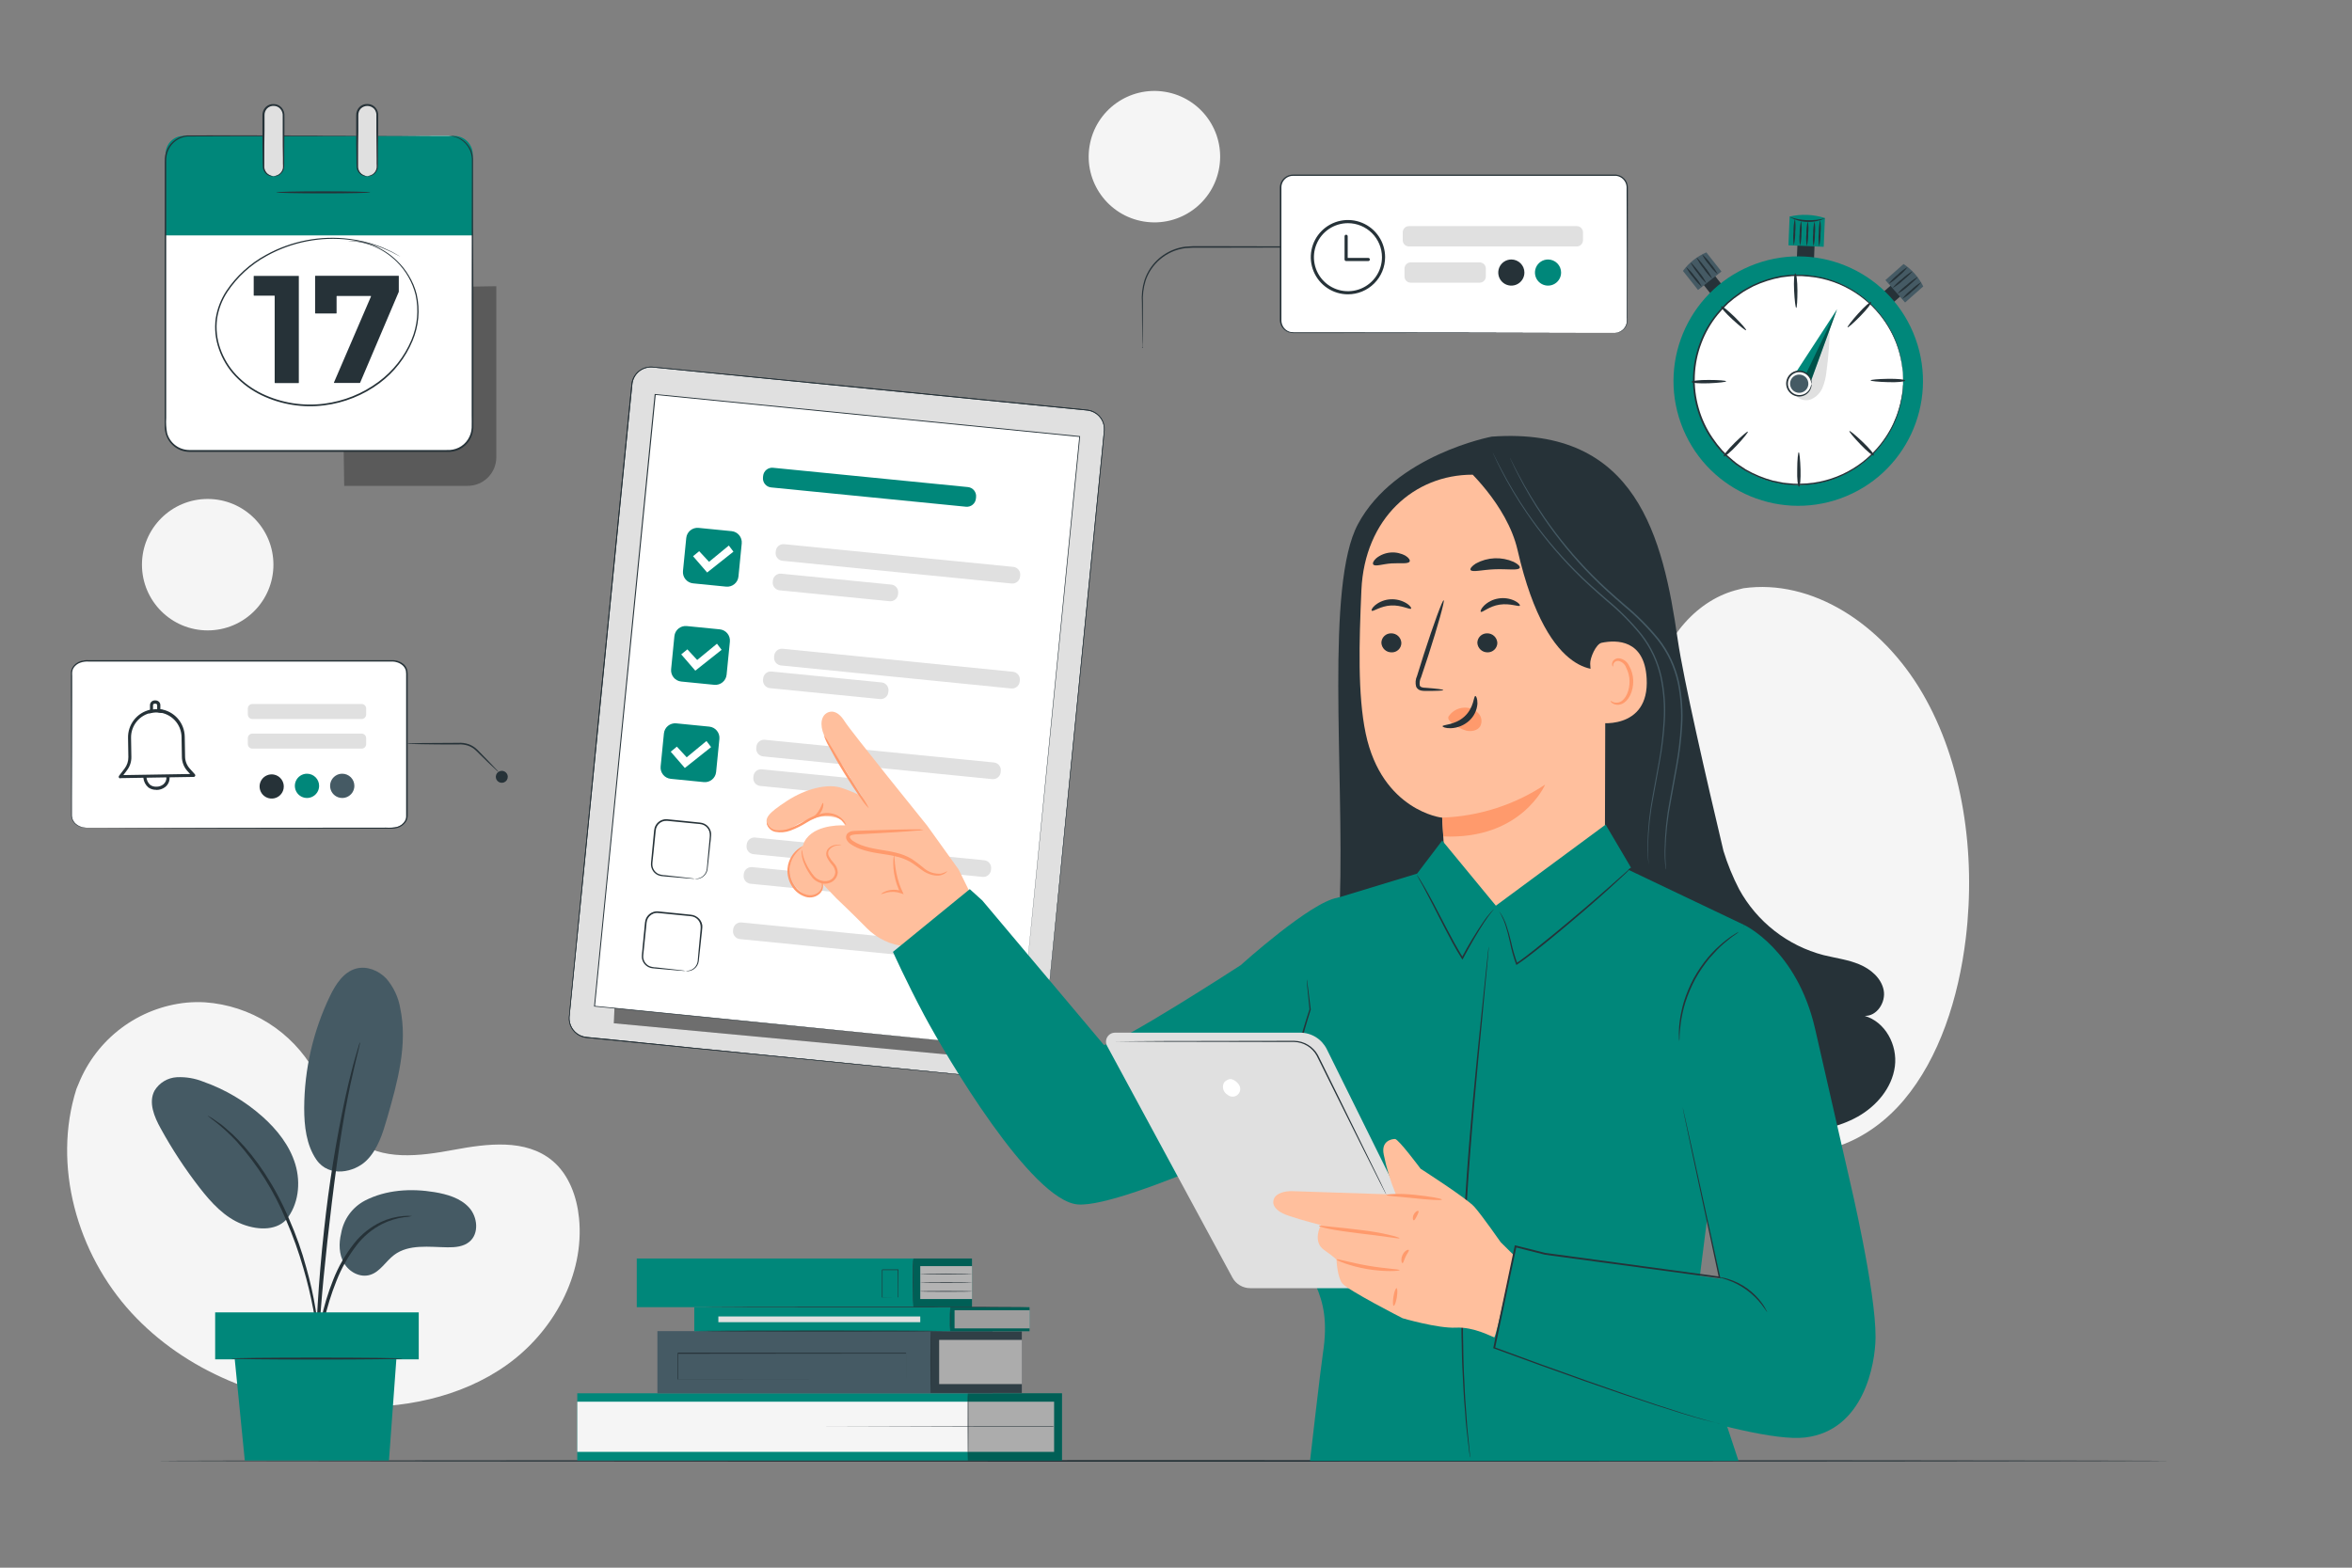 <svg width="675" height="450" viewBox="0 0 675 450" fill="none" xmlns="http://www.w3.org/2000/svg">
<rect x="0" y="0" width="675" height="450" fill="#808080" stroke="none"/>
<path d="M500.326 168.86L498.929 169.213C493.187 170.585 487.852 173.902 483.502 178.807C479.152 183.711 475.951 190.016 474.246 197.04C473.818 198.877 473.496 200.752 473.285 202.648C472.595 209.559 473.275 216.578 475.265 223.079C477.255 229.581 480.493 235.364 484.691 239.914C489.673 245.237 496.079 249.033 499.21 256.204C503.23 265.574 500.117 276.951 497.041 286.766C493.965 296.581 490.862 307.981 494.927 317.317C497.468 323.177 502.404 326.916 507.504 328.865C521.016 334.029 536.224 327.839 546.388 315.767C556.551 303.695 562.095 286.561 564.173 269.222C567.086 244.941 563.338 218.87 551.678 198.909C540.017 178.948 519.936 166.101 500.326 168.86Z" fill="#F5F5F5"/>
<path d="M21.933 312.579L22.572 311.049C25.123 304.72 29.356 299.209 34.813 295.112C40.27 291.014 46.743 288.487 53.532 287.802C55.306 287.642 57.09 287.611 58.869 287.712C65.326 288.173 71.569 290.222 77.044 293.676C82.518 297.13 87.055 301.883 90.252 307.512C93.969 314.172 95.958 322.2 101.817 327.033C109.44 333.333 120.51 331.866 130.167 330.066C139.824 328.266 150.867 326.826 158.499 333.162C163.26 337.122 165.555 343.458 166.176 349.65C167.814 366.057 158.715 382.356 145.413 391.815C132.111 401.274 115.227 404.532 98.946 403.785C76.149 402.732 53.235 393.732 37.683 376.785C22.131 359.838 14.967 334.539 21.933 312.579Z" fill="#F5F5F5"/>
<path d="M59.607 180.954C70.025 180.954 78.471 172.508 78.471 162.09C78.471 151.672 70.025 143.226 59.607 143.226C49.189 143.226 40.743 151.672 40.743 162.09C40.743 172.508 49.189 180.954 59.607 180.954Z" fill="#F5F5F5"/>
<path d="M349.923 48.01C351.603 37.728 344.63 28.031 334.348 26.351C324.066 24.671 314.368 31.644 312.688 41.926C311.008 52.208 317.982 61.905 328.264 63.585C338.546 65.265 348.243 58.292 349.923 48.01Z" fill="#F5F5F5"/>
<path d="M622.8 419.346C622.8 419.472 493.461 419.58 333.954 419.58C174.447 419.58 45.054 419.472 45.054 419.346C45.054 419.22 174.366 419.112 333.954 419.112C493.542 419.112 622.8 419.211 622.8 419.346Z" fill="#263238"/>
<path d="M491.095 77.819L487.832 80.396L491.855 85.488L495.118 82.91L491.095 77.819Z" fill="#263238"/>
<path d="M494.037 77.94L487.314 83.241L482.985 77.76C484.711 75.425 487.029 73.592 489.699 72.45L494.037 77.94Z" fill="#455A64"/>
<path d="M488.439 82.359C487.503 81.57 486.674 80.662 485.973 79.659C485.148 78.755 484.449 77.744 483.894 76.653C484.832 77.439 485.662 78.347 486.36 79.353C487.188 80.254 487.888 81.266 488.439 82.359Z" fill="#263238"/>
<path d="M489.726 81.342C488.792 80.508 487.972 79.555 487.287 78.507C486.486 77.553 485.787 76.518 485.199 75.42C485.325 75.303 486.45 76.572 487.683 78.21C488.5 79.159 489.187 80.212 489.726 81.342Z" fill="#263238"/>
<path d="M491.4 80.001C490.465 79.149 489.643 78.181 488.952 77.121C488.157 76.151 487.469 75.098 486.9 73.98C487.026 73.872 488.133 75.159 489.375 76.824C490.186 77.79 490.867 78.858 491.4 80.001Z" fill="#263238"/>
<path d="M492.984 78.732C492.049 77.947 491.225 77.039 490.536 76.032C489.713 75.12 489.02 74.1 488.475 72.999C489.408 73.785 490.231 74.694 490.923 75.699C491.741 76.614 492.434 77.634 492.984 78.732Z" fill="#263238"/>
<path d="M546.75 83.862L544.004 80.74L539.131 85.024L541.876 88.147L546.75 83.862Z" fill="#263238"/>
<path d="M546.741 86.832L541.089 80.406L546.3 75.789C548.723 77.389 550.674 79.608 551.952 82.215L546.741 86.832Z" fill="#455A64"/>
<path d="M542.034 81.477C542.766 80.499 543.625 79.624 544.59 78.876C545.449 78.003 546.42 77.25 547.479 76.635C546.749 77.617 545.889 78.495 544.923 79.245C544.065 80.116 543.094 80.867 542.034 81.477Z" fill="#263238"/>
<path d="M543.114 82.701C543.901 81.732 544.808 80.867 545.814 80.127C546.731 79.278 547.729 78.522 548.793 77.868C548.91 78.003 547.713 79.182 546.093 80.505C545.202 81.366 544.2 82.104 543.114 82.701Z" fill="#263238"/>
<path d="M544.545 84.339C545.342 83.356 546.265 82.481 547.29 81.738C548.218 80.884 549.235 80.133 550.323 79.497C550.431 79.614 549.207 80.793 547.623 82.125C546.698 82.994 545.663 83.738 544.545 84.339Z" fill="#263238"/>
<path d="M545.886 85.824C546.63 84.848 547.502 83.976 548.478 83.232C549.348 82.363 550.328 81.612 551.394 81C550.65 81.976 549.778 82.848 548.802 83.592C547.932 84.461 546.952 85.211 545.886 85.824Z" fill="#263238"/>
<path d="M520.846 68.409L515.928 68.204L515.609 75.874L520.528 76.079L520.846 68.409Z" fill="#263238"/>
<path d="M523.386 70.839L513.261 70.416L513.603 62.154C516.955 61.389 520.451 61.535 523.728 62.577L523.386 70.839Z" fill="#00877A"/>
<path d="M523.845 62.613C522.228 63.394 520.445 63.768 518.65 63.702C516.856 63.636 515.104 63.132 513.549 62.235C516.863 63.402 520.454 63.534 523.845 62.613Z" fill="#263238"/>
<path d="M516.6 70.533C516.389 69.345 516.352 68.132 516.492 66.933C516.461 65.744 516.594 64.557 516.888 63.405C517.099 64.593 517.136 65.806 516.996 67.005C517.022 68.193 516.889 69.38 516.6 70.533Z" fill="#263238"/>
<path d="M518.526 70.668C518.329 69.478 518.296 68.267 518.427 67.068C518.392 65.855 518.525 64.644 518.823 63.468C519.031 64.657 519.064 65.87 518.922 67.068C518.962 68.281 518.829 69.493 518.526 70.668Z" fill="#263238"/>
<path d="M520.461 70.713C520.252 69.524 520.219 68.311 520.362 67.113C520.325 65.918 520.458 64.724 520.758 63.567C520.957 64.757 520.99 65.968 520.857 67.167C520.888 68.362 520.755 69.555 520.461 70.713Z" fill="#263238"/>
<path d="M522.063 70.776C521.868 69.501 521.838 68.207 521.973 66.924C521.946 65.631 522.082 64.34 522.378 63.081C522.578 64.358 522.608 65.657 522.468 66.942C522.494 68.232 522.358 69.52 522.063 70.776Z" fill="#263238"/>
<path d="M514.8 70.425C514.611 69.147 514.583 67.849 514.719 66.564C514.687 65.274 514.823 63.985 515.124 62.73C515.319 64.008 515.35 65.305 515.214 66.591C515.246 67.882 515.106 69.171 514.8 70.425Z" fill="#263238"/>
<path d="M528.242 143.054C546.833 136.335 556.458 115.818 549.739 97.227C543.02 78.635 522.502 69.011 503.911 75.73C485.32 82.449 475.696 102.967 482.415 121.558C489.134 140.149 509.651 149.773 528.242 143.054Z" fill="#00877A"/>
<path d="M543.425 121.68C550.37 106.601 543.776 88.747 528.697 81.802C513.618 74.857 495.763 81.451 488.818 96.53C481.873 111.609 488.467 129.463 503.546 136.408C518.625 143.353 536.479 136.76 543.425 121.68Z" fill="white"/>
<path d="M546.129 110.34C546.129 110.34 546.129 110.178 546.129 109.854C546.129 109.53 546.129 109.035 546.129 108.423C546.129 108.111 546.129 107.76 546.129 107.37C546.129 106.983 546.039 106.569 545.994 106.11C545.899 105.058 545.731 104.015 545.49 102.987C544.909 100.15 543.898 97.419 542.493 94.887C540.659 91.519 538.196 88.535 535.239 86.094C531.661 83.129 527.438 81.046 522.909 80.01C521.673 79.728 520.419 79.53 519.156 79.416C518.517 79.416 517.869 79.281 517.212 79.263H515.241C514.908 79.263 514.575 79.263 514.242 79.263L513.234 79.371C512.568 79.452 511.893 79.506 511.218 79.614C508.459 80.124 505.777 80.983 503.235 82.17C502.596 82.485 501.975 82.854 501.336 83.196C500.694 83.541 500.077 83.932 499.491 84.366C498.264 85.185 497.094 86.087 495.99 87.066C494.896 88.108 493.87 89.221 492.921 90.396C490.969 92.812 489.416 95.526 488.322 98.433C486.022 104.448 485.747 111.049 487.539 117.234C488.388 120.221 489.71 123.053 491.454 125.622C492.299 126.883 493.228 128.086 494.235 129.222C495.252 130.299 496.341 131.306 497.493 132.237C498.043 132.716 498.626 133.155 499.239 133.551C499.851 133.947 500.436 134.37 501.039 134.739C502.268 135.447 503.543 136.073 504.855 136.611C506.133 137.138 507.444 137.583 508.779 137.943C509.445 138.105 510.111 138.213 510.777 138.348L511.767 138.546C512.091 138.6 512.424 138.618 512.757 138.654L514.728 138.834C515.376 138.879 516.024 138.834 516.672 138.834C517.94 138.828 519.206 138.735 520.461 138.555C525.063 137.9 529.446 136.173 533.259 133.515C536.407 131.329 539.107 128.562 541.215 125.361C542.821 122.952 544.056 120.316 544.878 117.54C545.197 116.535 545.45 115.51 545.634 114.471C545.715 114.021 545.823 113.571 545.877 113.229C545.931 112.887 545.949 112.5 545.985 112.185C546.048 111.573 546.102 111.105 546.138 110.763C546.174 110.421 546.21 110.277 546.21 110.277C546.21 110.277 546.21 110.439 546.21 110.763C546.21 111.087 546.147 111.582 546.102 112.194C546.102 112.506 546.075 112.857 546.021 113.247C545.967 113.634 545.877 114.048 545.796 114.498C545.633 115.549 545.393 116.587 545.076 117.603C544.29 120.41 543.076 123.078 541.476 125.514C539.144 129.113 536.073 132.174 532.467 134.493C528.86 136.813 524.802 138.339 520.56 138.969C519.287 139.152 518.003 139.248 516.717 139.257C516.06 139.257 515.403 139.257 514.737 139.257L512.739 139.077C512.406 139.077 512.064 139.077 511.731 138.969L510.732 138.78C510.066 138.636 509.382 138.537 508.707 138.366C507.35 138.008 506.018 137.56 504.72 137.025C503.386 136.48 502.09 135.845 500.841 135.126C500.211 134.757 499.617 134.334 498.996 133.929C498.365 133.528 497.764 133.083 497.196 132.597C496.023 131.651 494.913 130.629 493.875 129.537C492.855 128.4 491.911 127.198 491.049 125.937C489.272 123.328 487.926 120.45 487.062 117.414C485.24 111.125 485.521 104.413 487.863 98.298C488.973 95.345 490.554 92.592 492.543 90.144C493.506 88.946 494.549 87.816 495.666 86.76C496.802 85.755 498.004 84.829 499.266 83.988C499.866 83.553 500.494 83.159 501.147 82.809C501.795 82.458 502.425 82.08 503.082 81.765C504.386 81.152 505.73 80.628 507.105 80.199C508.4 79.786 509.72 79.452 511.056 79.2C511.74 79.092 512.424 79.038 513.108 78.957L514.116 78.849C514.458 78.849 514.8 78.849 515.133 78.849H517.14C517.806 78.849 518.454 78.957 519.111 79.011C520.389 79.131 521.658 79.335 522.909 79.623C527.086 80.601 531.006 82.458 534.409 85.07C537.813 87.682 540.62 90.988 542.646 94.77C544.043 97.332 545.036 100.095 545.589 102.96C545.822 103.994 545.975 105.044 546.048 106.101C546.048 106.56 546.147 107.001 546.165 107.37V108.432C546.165 109.044 546.165 109.521 546.165 109.863C546.165 110.205 546.129 110.34 546.129 110.34Z" fill="#263238"/>
<path d="M541.8 109.692C539.055 109.62 536.832 109.395 536.832 109.188C536.832 108.981 539.064 108.783 541.8 108.738C544.536 108.693 546.768 108.909 546.768 109.233C546.768 109.557 544.5 109.8 541.8 109.692Z" fill="#263238"/>
<path d="M533.925 127.566C532.026 125.586 530.604 123.867 530.748 123.723C530.892 123.579 532.611 124.992 534.6 126.891C536.589 128.79 538.002 130.491 537.777 130.734C537.552 130.977 535.824 129.546 533.925 127.566Z" fill="#263238"/>
<path d="M515.781 134.766C515.781 132.021 516.024 129.798 516.222 129.798C516.42 129.798 516.654 132.012 516.735 134.757C516.816 137.502 516.609 139.725 516.285 139.725C515.961 139.725 515.7 137.502 515.781 134.766Z" fill="#263238"/>
<path d="M497.817 127.125C499.779 125.199 501.48 123.759 501.624 123.903C501.768 124.047 500.373 125.784 498.501 127.791C496.629 129.798 494.901 131.229 494.685 131.004C494.469 130.779 495.9 129.042 497.817 127.125Z" fill="#263238"/>
<path d="M490.419 109.062C493.164 109.062 495.387 109.242 495.387 109.449C495.387 109.656 493.173 109.908 490.437 110.016C487.701 110.124 485.469 109.944 485.46 109.62C485.451 109.296 487.674 109.044 490.419 109.062Z" fill="#263238"/>
<path d="M497.862 91.017C499.806 92.952 501.264 94.617 501.12 94.788C500.976 94.959 499.23 93.555 497.205 91.701C495.18 89.847 493.722 88.164 493.947 87.93C494.172 87.696 495.9 89.1 497.862 91.017Z" fill="#263238"/>
<path d="M515.844 83.412C515.844 86.112 515.709 88.38 515.502 88.389C515.295 88.398 515.025 86.184 514.89 83.439C514.755 80.694 514.89 78.48 515.232 78.462C515.574 78.444 515.826 80.676 515.844 83.412Z" fill="#263238"/>
<path d="M533.97 90.657C532.053 92.619 530.37 94.104 530.235 93.96C530.1 93.816 531.441 92.052 533.277 90.009C535.113 87.966 536.778 86.49 537.012 86.706C537.246 86.922 535.887 88.695 533.97 90.657Z" fill="#263238"/>
<path d="M525.132 93.474C525.098 97.885 524.779 102.289 524.178 106.659C524.026 108.251 523.644 109.812 523.044 111.294C522.423 112.784 521.249 113.974 519.768 114.615C519.025 114.912 518.209 114.972 517.43 114.786C516.652 114.601 515.95 114.18 515.421 113.58L525.132 93.474Z" fill="#E0E0E0"/>
<path d="M515.538 106.695L527.22 88.767L519.768 109.242L516.357 110.106L515.538 106.695Z" fill="#00877A"/>
<g opacity="0.4">
<path d="M527.22 88.767L518.346 107.208L519.768 109.242L527.22 88.767Z" fill="black"/>
</g>
<path d="M519.876 110.259C519.847 110.954 519.612 111.626 519.202 112.188C518.791 112.75 518.223 113.177 517.569 113.417C516.915 113.656 516.205 113.696 515.529 113.531C514.852 113.367 514.24 113.005 513.769 112.493C513.298 111.98 512.99 111.34 512.883 110.652C512.776 109.964 512.876 109.26 513.169 108.628C513.462 107.997 513.936 107.467 514.531 107.105C515.126 106.744 515.815 106.566 516.51 106.596C517.442 106.636 518.32 107.044 518.951 107.731C519.582 108.418 519.915 109.327 519.876 110.259Z" fill="#FAFAFA"/>
<path d="M519.876 110.259C519.876 110.259 519.876 109.944 519.705 109.413C519.514 108.673 519.088 108.016 518.49 107.541C518.056 107.198 517.543 106.967 516.999 106.87C516.454 106.772 515.893 106.811 515.367 106.983C514.73 107.192 514.171 107.591 513.767 108.126C513.362 108.662 513.131 109.308 513.103 109.978C513.076 110.648 513.254 111.311 513.613 111.878C513.973 112.444 514.497 112.887 515.115 113.148C515.625 113.363 516.181 113.448 516.732 113.396C517.283 113.344 517.813 113.157 518.274 112.851C518.913 112.417 519.391 111.784 519.633 111.051C519.813 110.529 519.831 110.214 519.876 110.223C519.932 110.523 519.914 110.832 519.822 111.123C519.623 111.928 519.144 112.636 518.472 113.121C517.969 113.487 517.381 113.718 516.764 113.794C516.147 113.869 515.52 113.786 514.944 113.553C514.23 113.264 513.622 112.762 513.205 112.115C512.787 111.467 512.58 110.707 512.611 109.937C512.643 109.167 512.911 108.426 513.381 107.815C513.85 107.204 514.496 106.753 515.232 106.524C515.827 106.342 516.458 106.313 517.067 106.441C517.676 106.568 518.243 106.848 518.715 107.253C519.346 107.793 519.764 108.539 519.894 109.359C519.964 109.656 519.958 109.965 519.876 110.259Z" fill="#263238"/>
<path d="M518.976 110.223C518.959 110.742 518.789 111.244 518.486 111.666C518.183 112.088 517.762 112.411 517.275 112.593C516.789 112.774 516.259 112.808 515.754 112.688C515.249 112.568 514.79 112.3 514.437 111.92C514.084 111.539 513.853 111.061 513.771 110.548C513.69 110.035 513.764 109.51 513.982 109.039C514.2 108.567 514.554 108.172 514.997 107.902C515.441 107.632 515.955 107.5 516.474 107.523C517.162 107.553 517.811 107.854 518.279 108.359C518.748 108.865 518.998 109.534 518.976 110.223Z" fill="#455A64"/>
<g opacity="0.3">
<path d="M97.938 82.845L98.784 139.455H134.235C135.312 139.455 136.378 139.243 137.373 138.831C138.367 138.419 139.271 137.815 140.033 137.054C140.794 136.292 141.398 135.388 141.81 134.394C142.222 133.399 142.434 132.333 142.434 131.256V82.161L97.938 82.845Z" fill="black"/>
</g>
<path d="M128.772 39.006H54.432C53.513 39.018 52.604 39.211 51.759 39.573C50.914 39.936 50.149 40.462 49.507 41.12C48.865 41.779 48.359 42.557 48.018 43.412C47.678 44.266 47.508 45.178 47.52 46.098V122.4C47.508 123.32 47.678 124.232 48.018 125.087C48.359 125.941 48.865 126.719 49.507 127.378C50.149 128.036 50.914 128.562 51.759 128.925C52.604 129.288 53.513 129.48 54.432 129.492H128.772C129.692 129.48 130.6 129.288 131.445 128.925C132.29 128.562 133.055 128.036 133.697 127.378C134.339 126.719 134.845 125.941 135.186 125.087C135.527 124.232 135.696 123.32 135.684 122.4V46.098C135.696 45.178 135.527 44.266 135.186 43.412C134.845 42.557 134.339 41.779 133.697 41.12C133.055 40.462 132.29 39.936 131.445 39.573C130.6 39.211 129.692 39.018 128.772 39.006Z" fill="white"/>
<path d="M135.594 67.572L47.619 67.572C47.595 67.572 47.572 67.562 47.555 67.546C47.538 67.529 47.529 67.506 47.529 67.482V44.127C47.529 42.771 48.068 41.471 49.026 40.512C49.985 39.554 51.285 39.015 52.641 39.015L130.356 39.015C131.769 39.015 133.124 39.576 134.123 40.576C135.123 41.575 135.684 42.93 135.684 44.343V67.482C135.684 67.506 135.675 67.529 135.658 67.546C135.641 67.562 135.618 67.572 135.594 67.572Z" fill="#00877A"/>
<path d="M85.761 79.254V109.854C85.762 109.867 85.761 109.879 85.757 109.891C85.753 109.903 85.746 109.914 85.738 109.924C85.73 109.933 85.719 109.94 85.708 109.945C85.696 109.95 85.684 109.953 85.671 109.953H78.921C78.896 109.951 78.873 109.939 78.857 109.921C78.84 109.903 78.831 109.879 78.831 109.854V84.969C78.831 84.943 78.821 84.918 78.802 84.899C78.783 84.88 78.758 84.87 78.732 84.87H72.9C72.875 84.868 72.852 84.856 72.836 84.838C72.819 84.82 72.81 84.796 72.81 84.771V79.254C72.817 79.237 72.83 79.222 72.846 79.213C72.862 79.203 72.881 79.198 72.9 79.2H85.671C85.69 79.197 85.709 79.201 85.726 79.21C85.742 79.22 85.755 79.236 85.761 79.254Z" fill="#263238"/>
<path d="M114.453 79.254V83.754L103.356 109.854C103.348 109.872 103.335 109.887 103.32 109.898C103.304 109.909 103.285 109.916 103.266 109.917H95.94C95.923 109.917 95.906 109.913 95.891 109.905C95.876 109.897 95.863 109.885 95.854 109.871C95.845 109.856 95.84 109.839 95.839 109.822C95.838 109.805 95.842 109.788 95.85 109.773L106.47 85.095C106.476 85.081 106.478 85.066 106.477 85.05C106.475 85.035 106.471 85.02 106.463 85.007C106.455 84.994 106.444 84.983 106.432 84.975C106.419 84.967 106.404 84.962 106.389 84.96H96.696C96.67 84.96 96.645 84.971 96.626 84.989C96.607 85.008 96.597 85.033 96.597 85.059V89.874C96.597 89.899 96.588 89.923 96.571 89.941C96.555 89.959 96.532 89.971 96.507 89.973H90.531C90.505 89.973 90.48 89.963 90.461 89.944C90.442 89.925 90.432 89.9 90.432 89.874V79.254C90.432 79.241 90.434 79.229 90.44 79.217C90.445 79.206 90.452 79.195 90.462 79.187C90.471 79.178 90.482 79.172 90.494 79.168C90.506 79.164 90.518 79.163 90.531 79.164H114.354C114.367 79.163 114.379 79.164 114.391 79.168C114.403 79.172 114.414 79.178 114.424 79.187C114.433 79.195 114.44 79.206 114.445 79.217C114.45 79.229 114.453 79.241 114.453 79.254Z" fill="#263238"/>
<path d="M79.29 55.215C79.29 55.368 85.347 55.503 92.79 55.503C100.233 55.503 106.29 55.368 106.29 55.215C106.29 55.062 100.233 54.918 92.79 54.918C85.347 54.918 79.29 55.053 79.29 55.215Z" fill="#263238"/>
<path d="M128.862 39.006C129.162 38.983 129.462 38.983 129.762 39.006C130.628 39.1 131.464 39.373 132.219 39.807C133.477 40.516 134.481 41.602 135.09 42.912C135.49 43.759 135.72 44.676 135.765 45.612C135.765 46.602 135.765 47.637 135.765 48.744C135.765 57.609 135.765 70.416 135.846 86.229C135.846 94.149 135.846 102.816 135.846 112.122V119.214C135.846 120.42 135.846 121.617 135.846 122.859C135.785 124.138 135.391 125.379 134.703 126.459C134.009 127.529 133.043 128.396 131.904 128.97C130.758 129.53 129.487 129.784 128.214 129.708H120.69H54.342C52.8 129.69 51.306 129.173 50.084 128.233C48.862 127.293 47.978 125.982 47.565 124.497C47.362 123.758 47.265 122.995 47.277 122.229V115.578C47.277 109.692 47.277 103.899 47.277 98.199C47.277 86.814 47.277 75.834 47.277 65.367C47.277 60.135 47.277 55.035 47.277 50.067C47.277 48.825 47.277 47.592 47.277 46.377C47.267 45.756 47.315 45.135 47.421 44.523C47.548 43.915 47.751 43.326 48.024 42.768C48.565 41.686 49.37 40.757 50.364 40.068C51.343 39.395 52.476 38.98 53.658 38.862C62.757 38.808 71.181 38.862 78.903 38.862L115.434 38.934L125.334 38.988L115.434 39.033L78.903 39.114C71.199 39.114 62.703 39.114 53.703 39.168C52.574 39.281 51.492 39.683 50.563 40.335C49.635 40.988 48.89 41.869 48.402 42.894C48.149 43.419 47.959 43.972 47.835 44.541C47.734 45.136 47.688 45.738 47.7 46.341V50.031C47.7 54.987 47.7 60.087 47.7 65.331C47.7 75.798 47.7 86.778 47.7 98.163C47.7 103.863 47.7 109.656 47.7 115.542V119.961C47.604 121.421 47.691 122.888 47.961 124.326C48.347 125.706 49.169 126.924 50.305 127.798C51.44 128.673 52.828 129.156 54.261 129.177H120.609H128.16C129.366 129.254 130.572 129.019 131.661 128.493C132.736 127.962 133.645 127.146 134.289 126.135C134.938 125.134 135.31 123.979 135.369 122.787C135.414 121.59 135.369 120.357 135.369 119.187V112.14C135.369 102.834 135.369 94.14 135.369 86.247C135.369 70.434 135.423 57.627 135.441 48.762C135.441 47.664 135.441 46.611 135.441 45.639C135.402 44.733 135.189 43.844 134.811 43.02C134.22 41.729 133.246 40.651 132.021 39.933C131.276 39.5 130.454 39.215 129.6 39.096C129.385 39.063 129.169 39.042 128.952 39.033C128.922 39.025 128.892 39.016 128.862 39.006Z" fill="#263238"/>
<path d="M78.543 50.571C78.924 50.566 79.301 50.486 79.651 50.336C80.002 50.185 80.319 49.967 80.585 49.694C80.851 49.42 81.06 49.097 81.201 48.743C81.342 48.388 81.411 48.009 81.405 47.628V33.084C81.411 32.703 81.342 32.324 81.201 31.97C81.06 31.615 80.851 31.292 80.585 31.018C80.319 30.745 80.002 30.527 79.651 30.376C79.301 30.226 78.924 30.146 78.543 30.141C78.161 30.146 77.784 30.226 77.433 30.376C77.082 30.526 76.764 30.745 76.498 31.018C76.231 31.291 76.021 31.614 75.879 31.969C75.738 32.323 75.667 32.702 75.672 33.084V47.628C75.667 48.01 75.738 48.389 75.879 48.743C76.021 49.098 76.231 49.421 76.498 49.694C76.764 49.968 77.082 50.186 77.433 50.336C77.784 50.486 78.161 50.566 78.543 50.571Z" fill="#E0E0E0"/>
<path d="M78.444 50.571C77.85 50.491 77.288 50.255 76.815 49.887C76.28 49.428 75.937 48.786 75.852 48.087C75.852 47.277 75.852 46.287 75.852 45.198C75.852 43.002 75.852 40.437 75.915 37.602C75.915 36.171 75.915 34.677 75.915 33.102C75.9 32.745 75.956 32.389 76.079 32.053C76.203 31.718 76.392 31.411 76.635 31.149C76.889 30.89 77.195 30.688 77.534 30.558C77.872 30.427 78.235 30.371 78.597 30.393C78.957 30.398 79.311 30.482 79.636 30.637C79.961 30.792 80.248 31.016 80.478 31.293C80.714 31.568 80.894 31.887 81.007 32.231C81.119 32.575 81.163 32.939 81.135 33.3C81.135 34.857 81.135 36.351 81.135 37.8C81.135 40.635 81.135 43.2 81.198 45.387C81.198 45.927 81.198 46.44 81.198 46.935C81.235 47.378 81.235 47.824 81.198 48.267C81.065 48.962 80.672 49.58 80.1 49.995C79.6 50.326 79.024 50.524 78.426 50.571C78.581 50.617 78.743 50.632 78.903 50.616C79.374 50.59 79.83 50.441 80.226 50.184C80.859 49.766 81.31 49.122 81.486 48.384C81.554 47.919 81.581 47.45 81.567 46.98C81.567 46.485 81.567 45.972 81.567 45.432C81.567 43.245 81.567 40.68 81.621 37.845C81.621 36.414 81.621 34.92 81.621 33.345C81.691 32.485 81.427 31.631 80.883 30.96C80.6 30.621 80.247 30.347 79.847 30.159C79.448 29.971 79.012 29.873 78.57 29.871C78.136 29.845 77.701 29.912 77.294 30.067C76.888 30.223 76.519 30.462 76.212 30.771C75.912 31.084 75.677 31.454 75.523 31.859C75.368 32.264 75.297 32.696 75.312 33.129C75.312 34.677 75.312 36.171 75.312 37.629C75.312 40.464 75.312 43.029 75.375 45.225C75.375 46.314 75.375 47.259 75.447 48.159C75.562 48.923 75.969 49.613 76.581 50.085C76.957 50.368 77.401 50.548 77.868 50.607C78.059 50.65 78.259 50.638 78.444 50.571Z" fill="#263238"/>
<path d="M105.453 50.571C105.835 50.566 106.212 50.486 106.563 50.336C106.914 50.186 107.231 49.968 107.498 49.694C107.765 49.421 107.975 49.098 108.117 48.743C108.258 48.389 108.329 48.01 108.324 47.628V33.084C108.329 32.702 108.258 32.323 108.117 31.969C107.975 31.614 107.765 31.291 107.498 31.018C107.231 30.745 106.914 30.526 106.563 30.376C106.212 30.226 105.835 30.146 105.453 30.141C104.685 30.155 103.954 30.473 103.42 31.024C102.885 31.576 102.59 32.316 102.6 33.084V47.628C102.59 48.396 102.885 49.136 103.42 49.688C103.954 50.239 104.685 50.557 105.453 50.571Z" fill="#E0E0E0"/>
<path d="M105.354 50.571C104.76 50.491 104.198 50.255 103.725 49.887C103.19 49.43 102.849 48.786 102.771 48.087C102.771 47.277 102.771 46.287 102.771 45.198C102.771 43.002 102.771 40.437 102.834 37.602C102.834 36.171 102.834 34.677 102.834 33.102C102.817 32.744 102.873 32.386 102.998 32.051C103.123 31.715 103.316 31.408 103.563 31.149C103.822 30.903 104.128 30.71 104.463 30.583C104.797 30.456 105.153 30.396 105.511 30.408C105.868 30.42 106.22 30.503 106.545 30.651C106.871 30.8 107.163 31.012 107.406 31.275C107.636 31.554 107.808 31.876 107.913 32.222C108.018 32.568 108.054 32.931 108.018 33.291C108.018 34.848 108.018 36.342 108.018 37.791C108.018 40.626 108.063 43.191 108.081 45.378C108.081 45.918 108.081 46.431 108.081 46.926C108.118 47.369 108.118 47.815 108.081 48.258C107.95 48.947 107.565 49.561 107.001 49.977C106.502 50.309 105.925 50.508 105.327 50.553C105.482 50.599 105.644 50.614 105.804 50.598C106.276 50.575 106.733 50.426 107.127 50.166C107.763 49.751 108.214 49.106 108.387 48.366C108.462 47.902 108.492 47.432 108.477 46.962C108.477 46.467 108.477 45.954 108.477 45.414C108.477 43.227 108.477 40.662 108.54 37.827C108.54 36.396 108.54 34.902 108.54 33.327C108.618 32.466 108.353 31.608 107.802 30.942C107.52 30.602 107.167 30.328 106.767 30.139C106.367 29.951 105.931 29.853 105.489 29.853C105.055 29.827 104.62 29.894 104.213 30.049C103.807 30.205 103.438 30.444 103.131 30.753C102.833 31.067 102.599 31.437 102.445 31.842C102.29 32.247 102.218 32.678 102.231 33.111C102.231 34.659 102.231 36.153 102.231 37.611C102.231 40.446 102.231 43.011 102.294 45.207C102.294 46.296 102.294 47.241 102.366 48.141C102.482 48.905 102.888 49.595 103.5 50.067C103.878 50.347 104.321 50.527 104.787 50.589C104.974 50.636 105.17 50.63 105.354 50.571Z" fill="#263238"/>
<path d="M99.9 69.192C100.056 69.184 100.212 69.184 100.368 69.192C100.683 69.192 101.142 69.192 101.754 69.192C103.53 69.332 105.278 69.72 106.947 70.344C109.585 71.373 111.986 72.929 114.003 74.916C115.276 76.138 116.381 77.524 117.288 79.038C118.335 80.725 119.112 82.565 119.592 84.492C120.603 88.956 120.184 93.626 118.395 97.839C116.378 102.67 113.099 106.87 108.9 109.998C104.259 113.446 98.806 115.634 93.069 116.352C86.916 117.141 80.666 116.138 75.069 113.463C72.231 112.1 69.666 110.23 67.5 107.946C65.392 105.716 63.789 103.058 62.802 100.152C61.821 97.353 61.513 94.362 61.902 91.422C62.337 88.618 63.365 85.94 64.917 83.565C67.826 79.218 71.749 75.644 76.347 73.152C83.629 69.124 92.005 67.519 100.26 68.571C103.057 68.907 105.806 69.569 108.45 70.542C108.99 70.749 109.512 70.902 109.98 71.118L111.285 71.721L112.41 72.234L113.31 72.738L114.516 73.431C114.786 73.584 114.912 73.674 114.912 73.674L114.489 73.467L113.265 72.828C113.004 72.675 112.698 72.522 112.365 72.342L111.24 71.847L109.926 71.271C109.458 71.064 108.936 70.911 108.396 70.713C105.758 69.779 103.022 69.148 100.242 68.832C92.034 67.843 83.724 69.475 76.5 73.494C71.97 75.967 68.109 79.503 65.25 83.799C63.734 86.123 62.73 88.743 62.307 91.485C61.938 94.357 62.246 97.276 63.207 100.008C64.183 102.845 65.754 105.441 67.815 107.622C69.945 109.858 72.464 111.688 75.249 113.022C80.78 115.66 86.954 116.65 93.033 115.875C98.697 115.157 104.079 112.987 108.657 109.575C112.806 106.506 116.055 102.378 118.062 97.623C119.804 93.512 120.223 88.96 119.259 84.6C118.358 81.01 116.491 77.735 113.859 75.132C111.874 73.158 109.515 71.6 106.92 70.551C105.243 69.904 103.488 69.483 101.7 69.3L100.323 69.246L99.9 69.192Z" fill="#263238"/>
<path d="M24.786 237.6H112.545C114.903 237.6 116.811 236.034 116.811 234.099V193.149C116.811 191.223 114.903 189.648 112.545 189.648H24.786C22.428 189.648 20.52 191.223 20.52 193.149V234.099C20.52 236.034 22.428 237.6 24.786 237.6Z" fill="white"/>
<path d="M24.786 237.6C24.544 237.626 24.299 237.626 24.057 237.6C23.342 237.515 22.656 237.269 22.05 236.88C21.547 236.568 21.134 236.13 20.852 235.609C20.571 235.088 20.432 234.502 20.448 233.91C20.448 232.533 20.448 230.949 20.448 229.167C20.448 222.021 20.448 211.707 20.376 198.963C20.376 197.37 20.376 195.741 20.376 194.076C20.376 193.653 20.376 193.248 20.376 192.789C20.434 192.345 20.588 191.918 20.826 191.538C21.309 190.768 22.034 190.179 22.887 189.864C23.738 189.562 24.642 189.439 25.542 189.504H33.75H57.69H112.536C113.818 189.469 115.064 189.933 116.01 190.8C116.459 191.261 116.77 191.837 116.91 192.465C117.001 193.076 117.031 193.694 117 194.31V201.51C117 206.244 117 210.909 117 215.505V229.005C117 230.103 117 231.201 117 232.29V233.928C117.026 234.507 116.906 235.083 116.649 235.602C116.372 236.097 115.999 236.533 115.553 236.883C115.106 237.234 114.595 237.493 114.048 237.645C113.516 237.8 112.964 237.876 112.41 237.87H110.826L66.033 237.816L35.829 237.744L27.621 237.699H35.829L66.033 237.618L110.826 237.573C111.863 237.644 112.905 237.571 113.922 237.357C114.41 237.226 114.868 237 115.268 236.691C115.668 236.382 116.003 235.997 116.253 235.557C116.482 235.103 116.588 234.597 116.559 234.09V229.167C116.559 224.745 116.559 220.245 116.559 215.667V194.283C116.586 193.7 116.562 193.116 116.487 192.537C116.347 191.991 116.061 191.493 115.659 191.097C114.801 190.303 113.668 189.874 112.5 189.9H57.69H33.75H25.533C24.676 189.831 23.814 189.944 23.004 190.233C22.236 190.508 21.577 191.023 21.123 191.7C20.907 192.037 20.768 192.419 20.718 192.816C20.673 193.203 20.718 193.644 20.718 194.058C20.718 195.723 20.718 197.352 20.718 198.945C20.718 211.689 20.664 222.003 20.646 229.149C20.646 230.949 20.646 232.515 20.646 233.892C20.625 234.465 20.754 235.033 21.021 235.54C21.288 236.046 21.683 236.475 22.167 236.781C22.752 237.178 23.42 237.436 24.12 237.537C24.534 237.6 24.786 237.6 24.786 237.6Z" fill="#263238"/>
<path d="M143.1 221.598C142.772 221.382 142.47 221.128 142.2 220.842L139.914 218.7L136.584 215.433C135.94 214.817 135.174 214.345 134.334 214.047C133.421 213.745 132.458 213.626 131.499 213.696C127.44 213.696 123.768 213.696 121.113 213.624L117.963 213.552C117.577 213.56 117.191 213.53 116.811 213.462C117.19 213.388 117.577 213.358 117.963 213.372L121.113 213.291C123.813 213.291 127.413 213.228 131.499 213.228C132.514 213.161 133.532 213.293 134.496 213.615C135.39 213.936 136.205 214.442 136.89 215.1L140.148 218.439L142.317 220.725C142.605 220.99 142.867 221.283 143.1 221.598Z" fill="#263238"/>
<path d="M145.728 222.984C145.728 223.324 145.627 223.656 145.438 223.939C145.249 224.222 144.981 224.442 144.667 224.572C144.353 224.702 144.007 224.736 143.674 224.67C143.34 224.604 143.034 224.44 142.793 224.2C142.553 223.959 142.389 223.653 142.323 223.319C142.257 222.986 142.291 222.64 142.421 222.326C142.551 222.012 142.771 221.744 143.054 221.555C143.337 221.366 143.669 221.265 144.009 221.265C144.464 221.267 144.9 221.449 145.222 221.771C145.544 222.093 145.726 222.529 145.728 222.984Z" fill="#263238"/>
<path d="M72.423 206.388H103.788C104.504 206.388 105.084 205.808 105.084 205.092V203.373C105.084 202.657 104.504 202.077 103.788 202.077H72.423C71.707 202.077 71.127 202.657 71.127 203.373V205.092C71.127 205.808 71.707 206.388 72.423 206.388Z" fill="#E0E0E0"/>
<path d="M72.423 214.893H103.788C104.504 214.893 105.084 214.313 105.084 213.597V211.878C105.084 211.162 104.504 210.582 103.788 210.582H72.423C71.707 210.582 71.127 211.162 71.127 211.878V213.597C71.127 214.313 71.707 214.893 72.423 214.893Z" fill="#E0E0E0"/>
<path d="M81.387 226.386C81.262 227.061 80.939 227.684 80.46 228.176C79.981 228.669 79.367 229.008 78.695 229.151C78.024 229.294 77.325 229.235 76.686 228.981C76.048 228.727 75.5 228.29 75.11 227.724C74.721 227.158 74.507 226.49 74.498 225.803C74.488 225.117 74.681 224.442 75.055 223.866C75.428 223.289 75.963 222.836 76.594 222.564C77.224 222.292 77.921 222.212 78.597 222.336C79.046 222.418 79.475 222.588 79.859 222.837C80.242 223.085 80.573 223.406 80.832 223.782C81.091 224.158 81.273 224.582 81.369 225.029C81.464 225.476 81.47 225.937 81.387 226.386Z" fill="#263238"/>
<path d="M91.584 225.576C91.584 226.265 91.38 226.938 90.997 227.511C90.614 228.084 90.07 228.53 89.434 228.794C88.797 229.058 88.097 229.126 87.421 228.992C86.746 228.858 86.125 228.526 85.638 228.039C85.151 227.552 84.819 226.931 84.685 226.256C84.55 225.58 84.62 224.88 84.883 224.243C85.147 223.607 85.593 223.063 86.166 222.68C86.739 222.297 87.412 222.093 88.101 222.093C89.025 222.093 89.911 222.46 90.564 223.113C91.217 223.766 91.584 224.652 91.584 225.576Z" fill="#00877A"/>
<path d="M101.7 225.576C101.7 226.265 101.496 226.938 101.113 227.511C100.73 228.084 100.186 228.53 99.55 228.794C98.913 229.058 98.213 229.126 97.537 228.992C96.862 228.858 96.241 228.526 95.754 228.039C95.267 227.552 94.935 226.931 94.801 226.256C94.666 225.58 94.736 224.88 94.999 224.243C95.263 223.607 95.709 223.063 96.282 222.68C96.855 222.297 97.528 222.093 98.217 222.093C99.141 222.093 100.027 222.46 100.68 223.113C101.333 223.766 101.7 224.652 101.7 225.576Z" fill="#455A64"/>
<path d="M34.515 223.443C34.431 223.442 34.349 223.418 34.277 223.374C34.206 223.329 34.148 223.266 34.11 223.191C34.071 223.116 34.054 223.031 34.062 222.946C34.07 222.861 34.102 222.781 34.155 222.714L35.775 220.581C36.479 219.646 36.853 218.503 36.837 217.332L36.747 211.833C36.7 209.963 37.302 208.135 38.451 206.658C39.599 205.182 41.223 204.148 43.047 203.733V202.419C43.045 202.242 43.077 202.066 43.143 201.901C43.209 201.736 43.306 201.586 43.43 201.459C43.553 201.332 43.701 201.231 43.864 201.161C44.027 201.091 44.202 201.053 44.379 201.051H44.649C45.007 201.055 45.351 201.193 45.612 201.438C45.856 201.676 46.001 201.997 46.017 202.338V203.562C47.939 203.825 49.703 204.769 50.988 206.222C52.273 207.676 52.994 209.542 53.019 211.482L53.118 217.197C53.135 218.462 53.612 219.678 54.459 220.617L55.935 222.264C55.992 222.328 56.031 222.406 56.045 222.491C56.059 222.575 56.049 222.662 56.016 222.741C55.982 222.821 55.926 222.889 55.854 222.937C55.782 222.985 55.698 223.011 55.611 223.011L34.533 223.362L34.515 223.443ZM44.64 201.987H44.37C44.31 201.987 44.251 201.999 44.196 202.022C44.141 202.045 44.09 202.079 44.049 202.122C44.007 202.165 43.974 202.215 43.952 202.271C43.93 202.327 43.919 202.386 43.92 202.446V204.129C43.921 204.237 43.884 204.342 43.815 204.424C43.745 204.507 43.648 204.562 43.542 204.579C41.86 204.88 40.339 205.77 39.253 207.089C38.166 208.408 37.584 210.07 37.611 211.779L37.701 217.278C37.726 218.651 37.289 219.992 36.459 221.085L35.397 222.489L54.567 222.174L53.739 221.274C52.77 220.173 52.224 218.763 52.2 217.296L52.101 211.581C52.079 209.795 51.393 208.08 50.177 206.771C48.961 205.462 47.302 204.652 45.522 204.498C45.411 204.487 45.308 204.436 45.232 204.355C45.156 204.274 45.112 204.168 45.108 204.057V202.437C45.108 202.376 45.096 202.316 45.072 202.261C45.048 202.205 45.014 202.154 44.97 202.112C44.926 202.07 44.874 202.037 44.818 202.016C44.761 201.994 44.701 201.985 44.64 201.987Z" fill="#263238"/>
<path d="M44.838 226.719C44.031 226.742 43.238 226.502 42.579 226.035C41.765 225.339 41.252 224.356 41.148 223.29C41.139 223.232 41.142 223.173 41.156 223.116C41.17 223.059 41.196 223.005 41.231 222.959C41.266 222.912 41.31 222.872 41.361 222.843C41.412 222.813 41.468 222.794 41.526 222.786C41.643 222.768 41.762 222.796 41.858 222.865C41.954 222.934 42.019 223.038 42.039 223.155C42.108 223.987 42.495 224.76 43.119 225.315C43.626 225.664 44.232 225.841 44.847 225.819C45.571 225.839 46.279 225.611 46.854 225.171C47.169 224.92 47.417 224.595 47.574 224.224C47.732 223.853 47.793 223.448 47.754 223.047C47.741 222.929 47.774 222.811 47.846 222.717C47.918 222.623 48.024 222.561 48.141 222.543C48.259 222.528 48.379 222.56 48.473 222.632C48.568 222.705 48.629 222.812 48.645 222.93C48.713 223.488 48.638 224.053 48.425 224.573C48.212 225.093 47.87 225.55 47.43 225.9C46.694 226.468 45.786 226.77 44.856 226.755L44.838 226.719Z" fill="#263238"/>
<path d="M42.876 204.75C42.78 204.749 42.687 204.718 42.609 204.662C42.532 204.605 42.474 204.526 42.444 204.435C42.41 204.32 42.422 204.197 42.477 204.091C42.533 203.985 42.627 203.905 42.741 203.868C43.962 203.517 45.25 203.468 46.494 203.724C46.553 203.739 46.609 203.767 46.657 203.805C46.706 203.843 46.745 203.89 46.774 203.944C46.803 203.999 46.82 204.058 46.825 204.119C46.829 204.181 46.821 204.242 46.8 204.3C46.788 204.358 46.765 204.413 46.732 204.462C46.699 204.511 46.657 204.553 46.607 204.586C46.558 204.618 46.503 204.641 46.445 204.652C46.387 204.663 46.327 204.663 46.269 204.651C45.177 204.43 44.047 204.473 42.975 204.777L42.876 204.75Z" fill="#263238"/>
<path d="M393.156 70.956H392.922H392.256H389.682L380.232 71.037L349.047 71.1H344.547C343.097 71.06 341.645 71.102 340.2 71.226C337.488 71.565 334.938 72.702 332.874 74.493C330.991 76.103 329.579 78.193 328.788 80.541C328.144 82.603 327.882 84.766 328.014 86.922C328.014 90.882 327.96 94.122 327.942 96.372C327.942 97.461 327.942 98.316 327.897 98.946C327.897 99.216 327.897 99.432 327.897 99.612C327.925 99.619 327.949 99.635 327.966 99.659C327.982 99.682 327.99 99.711 327.986 99.739C327.983 99.768 327.969 99.794 327.948 99.813C327.926 99.832 327.899 99.843 327.87 99.843C327.841 99.843 327.814 99.832 327.792 99.813C327.771 99.794 327.757 99.768 327.754 99.739C327.75 99.711 327.758 99.682 327.774 99.659C327.791 99.635 327.815 99.619 327.843 99.612C327.843 99.432 327.843 99.216 327.843 98.946C327.843 98.316 327.843 97.461 327.798 96.372C327.798 94.104 327.753 90.882 327.726 86.922C327.559 84.726 327.807 82.519 328.455 80.415C328.847 79.248 329.385 78.135 330.057 77.103C331.194 75.388 332.686 73.937 334.433 72.85C336.181 71.763 338.141 71.065 340.182 70.803C341.645 70.672 343.115 70.627 344.583 70.668H349.083L380.268 70.74L389.718 70.812L392.292 70.857H392.958C393.029 70.879 393.096 70.912 393.156 70.956Z" fill="#263238"/>
<path d="M463.419 50.274H371.07C369.102 50.274 367.506 51.87 367.506 53.838V91.989C367.506 93.957 369.102 95.553 371.07 95.553H463.419C465.387 95.553 466.983 93.957 466.983 91.989V53.838C466.983 51.87 465.387 50.274 463.419 50.274Z" fill="white"/>
<path d="M463.419 95.544C463.419 95.544 463.671 95.544 464.148 95.454C464.836 95.287 465.461 94.924 465.948 94.41C466.302 94.028 466.569 93.573 466.731 93.078C466.894 92.468 466.949 91.835 466.893 91.206C466.893 89.829 466.893 88.236 466.893 86.445C466.893 79.245 466.893 68.886 466.821 56.079C466.821 55.278 466.821 54.459 466.821 53.658C466.778 52.854 466.45 52.092 465.896 51.508C465.342 50.924 464.598 50.556 463.797 50.472C462.978 50.472 462.078 50.472 461.214 50.472H450.288H426.222H371.079C370.506 50.472 369.942 50.619 369.443 50.9C368.943 51.18 368.524 51.585 368.226 52.074C367.93 52.561 367.766 53.116 367.749 53.685V76.797C367.749 81.405 367.749 85.941 367.749 90.378V92.034C367.761 92.551 367.891 93.059 368.127 93.519C368.356 93.984 368.691 94.39 369.106 94.702C369.52 95.015 370.001 95.226 370.512 95.319C371.035 95.374 371.561 95.392 372.087 95.373H376.902L421.902 95.427L452.268 95.499H460.53H462.672H463.401C463.401 95.499 463.158 95.499 462.672 95.499H460.53H452.268L421.902 95.571L376.902 95.616H372.087C371.534 95.639 370.98 95.618 370.431 95.553C369.858 95.454 369.316 95.224 368.848 94.881C368.379 94.537 367.997 94.09 367.731 93.573C367.462 93.049 367.317 92.47 367.308 91.881V76.797C367.308 72.183 367.308 67.491 367.308 62.721V53.721C367.333 53.084 367.522 52.464 367.857 51.921C368.198 51.367 368.677 50.911 369.246 50.596C369.815 50.28 370.455 50.117 371.106 50.121H426.249H450.315H461.223C462.123 50.121 462.951 50.121 463.842 50.121C464.733 50.224 465.558 50.638 466.173 51.291C466.78 51.931 467.134 52.768 467.172 53.649C467.172 54.486 467.172 55.278 467.172 56.088C467.172 68.895 467.118 79.272 467.1 86.454C467.1 88.254 467.1 89.838 467.1 91.215C467.148 91.858 467.081 92.504 466.902 93.123C466.731 93.632 466.448 94.096 466.074 94.482C465.568 95.005 464.915 95.363 464.202 95.508C463.944 95.558 463.68 95.57 463.419 95.544Z" fill="#263238"/>
<path d="M386.856 84.483C384.747 84.485 382.685 83.861 380.93 82.691C379.176 81.521 377.807 79.857 376.998 77.91C376.189 75.962 375.976 73.818 376.385 71.749C376.794 69.68 377.807 67.779 379.296 66.286C380.786 64.793 382.684 63.775 384.752 63.361C386.82 62.947 388.964 63.155 390.914 63.959C392.863 64.763 394.531 66.127 395.705 67.879C396.88 69.63 397.508 71.691 397.512 73.8C397.514 76.629 396.393 79.344 394.395 81.347C392.397 83.35 389.685 84.478 386.856 84.483ZM386.856 64.062C384.923 64.06 383.033 64.632 381.426 65.705C379.818 66.778 378.565 68.304 377.825 70.09C377.086 71.876 376.893 73.841 377.271 75.736C377.649 77.632 378.581 79.373 379.949 80.738C381.317 82.104 383.059 83.032 384.955 83.407C386.851 83.781 388.816 83.585 390.601 82.842C392.385 82.099 393.909 80.843 394.979 79.233C396.049 77.624 396.617 75.733 396.612 73.8C396.603 71.217 395.571 68.743 393.743 66.918C391.915 65.094 389.439 64.067 386.856 64.062Z" fill="#263238"/>
<path d="M392.688 74.934H386.325C386.206 74.934 386.091 74.887 386.007 74.802C385.922 74.718 385.875 74.603 385.875 74.484V67.824C385.875 67.705 385.922 67.59 386.007 67.506C386.091 67.421 386.206 67.374 386.325 67.374C386.444 67.374 386.559 67.421 386.643 67.506C386.728 67.59 386.775 67.705 386.775 67.824V74.034H392.688C392.807 74.034 392.922 74.081 393.006 74.166C393.091 74.25 393.138 74.365 393.138 74.484C393.138 74.603 393.091 74.718 393.006 74.802C392.922 74.887 392.807 74.934 392.688 74.934Z" fill="#263238"/>
<path d="M452.52 64.908H404.352C403.368 64.908 402.57 65.706 402.57 66.69V68.958C402.57 69.942 403.368 70.74 404.352 70.74H452.52C453.504 70.74 454.302 69.942 454.302 68.958V66.69C454.302 65.706 453.504 64.908 452.52 64.908Z" fill="#E0E0E0"/>
<path d="M424.638 75.312H404.856C403.872 75.312 403.074 76.11 403.074 77.094V79.362C403.074 80.346 403.872 81.144 404.856 81.144H424.638C425.622 81.144 426.42 80.346 426.42 79.362V77.094C426.42 76.11 425.622 75.312 424.638 75.312Z" fill="#E0E0E0"/>
<path d="M437.49 78.228C437.492 78.971 437.273 79.697 436.862 80.316C436.451 80.934 435.865 81.416 435.179 81.702C434.494 81.987 433.739 82.063 433.01 81.919C432.282 81.775 431.612 81.418 431.086 80.894C430.561 80.37 430.202 79.701 430.057 78.972C429.911 78.244 429.985 77.489 430.269 76.803C430.553 76.117 431.034 75.53 431.651 75.117C432.268 74.704 432.994 74.484 433.737 74.484C434.731 74.484 435.684 74.878 436.388 75.58C437.091 76.282 437.488 77.234 437.49 78.228Z" fill="#263238"/>
<path d="M448.02 78.228C448.022 78.971 447.803 79.697 447.392 80.316C446.981 80.934 446.395 81.416 445.709 81.702C445.024 81.987 444.269 82.063 443.54 81.919C442.812 81.775 442.142 81.418 441.616 80.894C441.091 80.37 440.732 79.701 440.587 78.972C440.441 78.244 440.515 77.489 440.799 76.803C441.083 76.117 441.564 75.53 442.181 75.117C442.798 74.704 443.524 74.484 444.267 74.484C445.261 74.484 446.214 74.878 446.918 75.58C447.621 76.282 448.018 77.234 448.02 78.228Z" fill="#00877A"/>
<path d="M304.785 399.942H165.672V419.238H304.785V399.942Z" fill="#00877A"/>
<path d="M302.517 402.354H165.672V416.754H302.517V402.354Z" fill="#F5F5F5"/>
<g opacity="0.3">
<path d="M304.776 399.942H277.749V419.238H304.776V399.942Z" fill="black"/>
</g>
<path d="M302.517 409.356H301.122H297.135H282.456L234 409.5H185.562H170.883H166.887H165.501H165.852H166.887H170.883H185.562H234H282.429H297.108H301.095H302.13L302.517 409.356Z" fill="#263238"/>
<path d="M277.83 418.923C277.785 418.923 277.74 414.72 277.74 409.536C277.74 404.352 277.74 400.158 277.83 400.158C277.92 400.158 277.92 404.361 277.92 409.536C277.92 414.711 277.875 418.923 277.83 418.923Z" fill="#263238"/>
<path d="M284.868 382.095H188.667V399.951H284.868V382.095Z" fill="#455A64"/>
<path d="M293.247 382.194H267.066V399.843H293.247V382.194Z" fill="#455A64"/>
<path d="M293.247 384.615H269.532V397.296H293.247V384.615Z" fill="#F5F5F5"/>
<g opacity="0.3">
<path d="M293.247 382.194H267.066V399.843H293.247V382.194Z" fill="black"/>
</g>
<path d="M260.028 396C260.028 396 260.028 395.829 260.028 395.505V394.074C260.028 392.814 260.028 390.951 260.028 388.539L194.58 388.602L194.67 388.503V396L194.58 395.901L241.056 395.946H254.961H258.723H254.997H241.119H194.58H194.499V388.278H194.589L260.037 388.341V388.386C260.037 390.807 260.037 392.679 260.037 393.948C260.037 394.569 260.037 395.046 260.037 395.37C260.037 395.694 260.028 396 260.028 396Z" fill="#263238"/>
<path d="M267.102 399.825C267.102 399.825 267.012 395.829 267.012 390.897C267.012 385.965 267.057 381.96 267.102 381.96C267.147 381.96 267.192 385.956 267.192 390.897C267.192 395.838 267.147 399.825 267.102 399.825Z" fill="#263238"/>
<path d="M278.946 361.251H182.745V375.219H278.946V361.251Z" fill="#00877A"/>
<path d="M257.706 372.474C257.703 372.42 257.703 372.366 257.706 372.312C257.706 372.186 257.706 372.042 257.706 371.862C257.706 371.457 257.706 370.899 257.706 370.206C257.706 368.784 257.706 366.804 257.661 364.482L257.742 364.572H253.188C253.188 364.572 253.35 364.383 253.278 364.473V366.66C253.278 367.38 253.278 368.082 253.278 368.757C253.278 370.098 253.278 371.34 253.278 372.447L253.206 372.366H256.5H257.4C257.511 372.352 257.622 372.352 257.733 372.366H257.427H256.527L253.188 372.411H253.116V372.33C253.116 371.223 253.116 369.981 253.116 368.64C253.116 367.965 253.116 367.263 253.116 366.543V364.5C253.044 364.59 253.224 364.374 253.206 364.401H257.841V364.5C257.841 366.849 257.841 368.847 257.841 370.287C257.841 370.971 257.841 371.52 257.841 371.925C257.841 372.096 257.841 372.231 257.841 372.348C257.801 372.395 257.756 372.437 257.706 372.474Z" fill="#263238"/>
<path d="M278.946 363.438H264.105V372.888H278.946V363.438Z" fill="white"/>
<g opacity="0.3">
<path d="M278.946 361.251H262.152V375.219H278.946V361.251Z" fill="black"/>
</g>
<path d="M262.08 375.138C262.035 375.138 261.99 372.06 261.99 368.253C261.99 364.446 261.99 361.368 262.08 361.368C262.17 361.368 262.17 364.455 262.17 368.253C262.17 372.051 262.134 375.138 262.08 375.138Z" fill="#263238"/>
<path d="M279.063 365.679C279.063 365.733 275.688 365.778 271.53 365.778C267.372 365.778 263.997 365.733 263.997 365.679C263.997 365.625 267.372 365.571 271.53 365.571C275.688 365.571 279.063 365.625 279.063 365.679Z" fill="#263238"/>
<path d="M279.063 368.163C279.063 368.217 275.688 368.262 271.53 368.262C267.372 368.262 263.997 368.217 263.997 368.163C263.997 368.109 267.372 368.064 271.53 368.064C275.688 368.064 279.063 368.1 279.063 368.163Z" fill="#263238"/>
<path d="M279.063 370.683C279.063 370.746 275.688 370.791 271.53 370.791C267.372 370.791 263.997 370.746 263.997 370.683C263.997 370.62 267.372 370.584 271.53 370.584C275.688 370.584 279.063 370.629 279.063 370.683Z" fill="#263238"/>
<path d="M295.452 375.228H199.251V382.122H295.452V375.228Z" fill="#00877A"/>
<path d="M295.461 376.092H273.951V381.312H295.461V376.092Z" fill="#E0E0E0"/>
<g opacity="0.3">
<path d="M295.461 375.228H272.736V382.122H295.461V375.228Z" fill="black"/>
</g>
<path d="M272.7 382.122C272.608 381.017 272.581 379.909 272.619 378.801C272.592 377.693 272.622 376.585 272.709 375.48C272.801 376.584 272.828 377.693 272.79 378.801C272.817 379.909 272.787 381.017 272.7 382.122Z" fill="#263238"/>
<path d="M264.105 377.883H206.163V379.53H264.105V377.883Z" fill="#E0E0E0"/>
<path d="M270.396 382.068C270.396 382.122 254.448 382.167 234.792 382.167C215.136 382.167 199.179 382.122 199.179 382.068C199.179 382.014 215.118 381.96 234.792 381.96C254.466 381.96 270.396 382.005 270.396 382.068Z" fill="#263238"/>
<path d="M272.97 382.095C272.97 382.149 257.031 382.203 237.366 382.203C217.701 382.203 201.753 382.149 201.753 382.095C201.753 382.041 217.692 381.996 237.366 381.996C257.04 381.996 272.97 382.041 272.97 382.095Z" fill="#263238"/>
<path d="M295.452 375.174C295.452 375.228 274.482 375.273 248.652 375.273C222.822 375.273 201.798 375.228 201.798 375.174C201.798 375.12 222.777 375.075 248.652 375.075C274.527 375.075 295.452 375.12 295.452 375.174Z" fill="#263238"/>
<path d="M292.93 310.136L168.306 297.779C166.855 297.633 165.52 296.917 164.595 295.788C163.67 294.66 163.231 293.21 163.375 291.758L181.375 110.282C181.518 108.828 182.233 107.491 183.362 106.564C184.491 105.638 185.942 105.198 187.396 105.341L312.019 117.698C313.47 117.843 314.805 118.559 315.73 119.688C316.655 120.817 317.094 122.266 316.95 123.719L298.95 305.186C298.881 305.906 298.669 306.606 298.329 307.245C297.988 307.884 297.525 308.449 296.966 308.909C296.407 309.368 295.763 309.714 295.07 309.924C294.377 310.135 293.65 310.206 292.93 310.136Z" fill="#E0E0E0"/>
<path d="M292.93 310.136H293.352C293.77 310.144 294.186 310.105 294.594 310.019C295.397 309.848 296.152 309.5 296.802 309C297.453 308.5 297.984 307.861 298.356 307.13C298.617 306.619 298.79 306.068 298.869 305.501C298.959 304.907 299.004 304.268 299.076 303.611C299.202 302.279 299.346 300.83 299.499 299.255C299.805 296.105 300.165 292.469 300.561 288.374C302.181 272.012 304.512 248.342 307.392 219.074C308.841 204.449 310.425 188.474 312.117 171.23C312.969 162.626 313.848 153.74 314.755 144.572C315.21 139.994 315.672 135.347 316.14 130.631C316.365 128.282 316.6 125.906 316.833 123.521C316.91 122.336 316.593 121.159 315.934 120.173C315.261 119.188 314.284 118.452 313.152 118.076C312.567 117.899 311.963 117.793 311.352 117.761L309.552 117.581L305.898 117.221L298.509 116.492L283.488 115.007L252.51 111.938L187.359 105.476C185.985 105.346 184.612 105.741 183.516 106.583C182.432 107.433 181.714 108.667 181.509 110.03C181.212 112.784 180.951 115.565 180.672 118.319C180.12 123.827 179.577 129.299 179.043 134.735C177.963 145.607 176.901 156.308 175.857 166.838C173.769 187.889 171.753 208.238 169.836 227.534C167.919 246.83 166.083 265.253 164.373 282.434C164.166 284.585 163.95 286.718 163.743 288.833C163.644 289.886 163.518 290.939 163.437 291.983C163.38 293.016 163.621 294.043 164.13 294.944C164.638 295.832 165.383 296.561 166.281 297.05C166.731 297.283 167.209 297.455 167.703 297.563C168.198 297.653 168.711 297.698 169.215 297.752L175.263 298.346L198.249 300.686L267.549 307.598L286.386 309.488L291.282 309.992C292.38 310.1 292.947 310.172 292.947 310.172L291.273 310.019L286.377 309.542L267.54 307.697L198.24 300.875L175.281 298.607L169.233 298.004C168.729 297.959 168.216 297.914 167.694 297.824C167.182 297.707 166.685 297.526 166.218 297.284C165.282 296.779 164.505 296.021 163.977 295.097C163.447 294.165 163.2 293.098 163.266 292.028C163.347 290.966 163.464 289.922 163.563 288.86C163.77 286.754 163.986 284.621 164.193 282.47C165.894 265.271 167.712 246.893 169.593 227.57C171.474 208.247 173.517 187.925 175.605 166.883C176.649 156.353 177.708 145.649 178.782 134.771C179.322 129.335 179.865 123.863 180.411 118.355C180.69 115.592 180.942 112.838 181.248 110.057C181.459 108.623 182.215 107.325 183.358 106.435C184.502 105.545 185.945 105.13 187.386 105.278L252.564 111.686L283.542 114.764L298.563 116.249L305.943 116.987L309.606 117.347L311.406 117.527C312.017 117.564 312.621 117.673 313.206 117.851C314.389 118.251 315.408 119.029 316.104 120.065C316.782 121.101 317.098 122.331 317.005 123.566C316.77 125.951 316.545 128.327 316.311 130.685C315.843 135.395 315.381 140.042 314.925 144.626C314.019 153.788 313.137 162.671 312.279 171.275C310.561 188.474 308.967 204.494 307.518 219.119C304.593 248.369 302.235 272.048 300.606 288.419C300.192 292.505 299.832 296.141 299.517 299.282C299.355 300.857 299.211 302.315 299.076 303.638C299.004 304.304 298.959 304.943 298.869 305.546C298.78 306.113 298.601 306.663 298.338 307.175C297.899 308.032 297.245 308.761 296.439 309.29C295.86 309.665 295.216 309.93 294.54 310.073C294.128 310.152 293.709 310.188 293.289 310.181L292.93 310.136Z" fill="#263238"/>
<g opacity="0.3">
<path d="M176.163 293.729L289.914 304.385L293.388 282.542L291.219 268.952L176.938 275.378L176.163 293.729Z" fill="black"/>
</g>
<path d="M292.93 310.136H293.352C293.77 310.144 294.186 310.105 294.594 310.019C295.397 309.848 296.152 309.5 296.802 309C297.453 308.5 297.984 307.861 298.356 307.13C298.617 306.619 298.79 306.068 298.869 305.501C298.959 304.907 299.004 304.268 299.076 303.611C299.202 302.279 299.346 300.83 299.499 299.255C299.805 296.105 300.165 292.469 300.561 288.374C302.181 272.012 304.512 248.342 307.392 219.074C308.841 204.449 310.425 188.474 312.117 171.23C312.969 162.626 313.848 153.74 314.755 144.572C315.21 139.994 315.672 135.347 316.14 130.631C316.365 128.282 316.6 125.906 316.833 123.521C316.91 122.336 316.593 121.159 315.934 120.173C315.261 119.188 314.284 118.452 313.152 118.076C312.567 117.899 311.963 117.793 311.352 117.761L309.552 117.581L305.898 117.221L298.509 116.492L283.488 115.007L252.51 111.938L187.359 105.476C185.985 105.346 184.612 105.741 183.516 106.583C182.432 107.433 181.714 108.667 181.509 110.03C181.212 112.784 180.951 115.565 180.672 118.319C180.12 123.827 179.577 129.299 179.043 134.735C177.963 145.607 176.901 156.308 175.857 166.838C173.769 187.889 171.753 208.238 169.836 227.534C167.919 246.83 166.083 265.253 164.373 282.434C164.166 284.585 163.95 286.718 163.743 288.833C163.644 289.886 163.518 290.939 163.437 291.983C163.38 293.016 163.621 294.043 164.13 294.944C164.638 295.832 165.383 296.561 166.281 297.05C166.731 297.283 167.209 297.455 167.703 297.563C168.198 297.653 168.711 297.698 169.215 297.752L175.263 298.346L198.249 300.686L267.549 307.598L286.386 309.488L291.282 309.992C292.38 310.1 292.947 310.172 292.947 310.172L291.273 310.019L286.377 309.542L267.54 307.697L198.24 300.875L175.281 298.607L169.233 298.004C168.729 297.959 168.216 297.914 167.694 297.824C167.182 297.707 166.685 297.526 166.218 297.284C165.282 296.779 164.505 296.021 163.977 295.097C163.447 294.165 163.2 293.098 163.266 292.028C163.347 290.966 163.464 289.922 163.563 288.86C163.77 286.754 163.986 284.621 164.193 282.47C165.894 265.271 167.712 246.893 169.593 227.57C171.474 208.247 173.517 187.925 175.605 166.883C176.649 156.353 177.708 145.649 178.782 134.771C179.322 129.335 179.865 123.863 180.411 118.355C180.69 115.592 180.942 112.838 181.248 110.057C181.459 108.623 182.215 107.325 183.358 106.435C184.502 105.545 185.945 105.13 187.386 105.278L252.564 111.686L283.542 114.764L298.563 116.249L305.943 116.987L309.606 117.347L311.406 117.527C312.017 117.564 312.621 117.673 313.206 117.851C314.389 118.251 315.408 119.029 316.104 120.065C316.782 121.101 317.098 122.331 317.005 123.566C316.77 125.951 316.545 128.327 316.311 130.685C315.843 135.395 315.381 140.042 314.925 144.626C314.019 153.788 313.137 162.671 312.279 171.275C310.561 188.474 308.967 204.494 307.518 219.119C304.593 248.369 302.235 272.048 300.606 288.419C300.192 292.505 299.832 296.141 299.517 299.282C299.355 300.857 299.211 302.315 299.076 303.638C299.004 304.304 298.959 304.943 298.869 305.546C298.78 306.113 298.601 306.663 298.338 307.175C297.899 308.032 297.245 308.761 296.439 309.29C295.86 309.665 295.216 309.93 294.54 310.073C294.128 310.152 293.709 310.188 293.289 310.181L292.93 310.136Z" fill="#263238"/>
<g opacity="0.3">
<path d="M176.163 293.729L289.914 304.385L293.388 282.542L291.219 268.952L176.938 275.378L176.163 293.729Z" fill="black"/>
</g>
<path d="M187.984 113.222L170.582 288.816L292.43 300.892L309.833 125.298L187.984 113.222Z" fill="white"/>
<path d="M292.452 300.911C292.551 299.894 299.544 228.911 309.75 125.303L309.849 125.429L188.052 113.36L188.188 113.243C181.645 179.186 175.588 240.143 170.755 288.833L170.664 288.725L292.452 300.911L170.592 288.923H170.493V288.824C175.317 240.098 181.347 179.177 187.881 113.234V113.108H188.052L309.867 125.186H309.975V125.303C299.652 228.947 292.542 299.894 292.452 300.911Z" fill="#263238"/>
<path d="M277.785 139.813L221.863 134.271C220.429 134.129 219.15 135.176 219.008 136.611L218.964 137.058C218.822 138.493 219.869 139.771 221.304 139.913L277.226 145.455C278.66 145.598 279.938 144.55 280.08 143.116L280.125 142.668C280.267 141.233 279.219 139.955 277.785 139.813Z" fill="#00877A"/>
<path d="M290.809 162.721L225.053 156.204C223.842 156.084 222.762 156.969 222.642 158.181L222.604 158.566C222.483 159.778 223.368 160.858 224.58 160.978L290.336 167.495C291.548 167.615 292.628 166.73 292.748 165.518L292.786 165.133C292.906 163.921 292.021 162.841 290.809 162.721Z" fill="#E0E0E0"/>
<path d="M255.788 167.803L224.218 164.674C223.006 164.554 221.926 165.439 221.806 166.65L221.768 167.036C221.648 168.247 222.533 169.327 223.745 169.447L255.315 172.576C256.527 172.696 257.607 171.811 257.727 170.599L257.765 170.214C257.885 169.002 257 167.923 255.788 167.803Z" fill="#E0E0E0"/>
<path d="M290.698 192.829L224.62 186.221C223.403 186.099 222.317 186.988 222.195 188.205L222.156 188.592C222.034 189.81 222.923 190.896 224.141 191.018L290.219 197.626C291.436 197.748 292.522 196.859 292.644 195.641L292.683 195.254C292.805 194.036 291.916 192.951 290.698 192.829Z" fill="#E0E0E0"/>
<path d="M253.005 195.885L221.435 192.757C220.223 192.636 219.143 193.521 219.023 194.733L218.985 195.118C218.865 196.33 219.75 197.41 220.962 197.53L252.532 200.659C253.744 200.779 254.824 199.894 254.944 198.682L254.982 198.297C255.102 197.085 254.217 196.006 253.005 195.885Z" fill="#E0E0E0"/>
<path d="M285.245 218.868L219.489 212.351C218.278 212.231 217.198 213.116 217.078 214.328L217.04 214.713C216.92 215.925 217.805 217.005 219.016 217.125L284.772 223.642C285.984 223.762 287.064 222.877 287.184 221.665L287.222 221.28C287.342 220.068 286.457 218.988 285.245 218.868Z" fill="#E0E0E0"/>
<path d="M250.214 223.958L218.644 220.83C217.432 220.709 216.352 221.594 216.232 222.806L216.194 223.191C216.074 224.403 216.959 225.483 218.171 225.603L249.741 228.732C250.953 228.852 252.033 227.967 252.153 226.755L252.191 226.37C252.311 225.158 251.426 224.079 250.214 223.958Z" fill="#E0E0E0"/>
<path d="M282.463 246.933L216.708 240.416C215.496 240.296 214.416 241.181 214.296 242.393L214.258 242.778C214.138 243.99 215.023 245.07 216.234 245.19L281.99 251.707C283.202 251.827 284.282 250.942 284.402 249.73L284.44 249.345C284.56 248.133 283.675 247.053 282.463 246.933Z" fill="#E0E0E0"/>
<path d="M247.441 252.032L215.871 248.903C214.659 248.783 213.579 249.668 213.459 250.88L213.421 251.265C213.301 252.477 214.186 253.557 215.398 253.677L246.968 256.806C248.18 256.926 249.26 256.041 249.38 254.829L249.418 254.444C249.538 253.232 248.653 252.152 247.441 252.032Z" fill="#E0E0E0"/>
<path d="M278.585 271.308L212.829 264.791C211.617 264.671 210.537 265.556 210.417 266.767L210.379 267.153C210.259 268.364 211.144 269.444 212.356 269.564L278.112 276.081C279.323 276.201 280.403 275.316 280.523 274.104L280.561 273.719C280.682 272.507 279.796 271.428 278.585 271.308Z" fill="#E0E0E0"/>
<path d="M209.965 152.466L200.49 151.527C198.709 151.35 197.122 152.651 196.946 154.431L196.007 163.907C195.83 165.688 197.131 167.274 198.911 167.451L208.387 168.39C210.168 168.566 211.754 167.266 211.931 165.485L212.87 156.01C213.046 154.229 211.746 152.642 209.965 152.466Z" fill="#00877A"/>
<path d="M198.897 159.656L200.661 158.216L203.488 161.267L209.167 156.596L210.489 158.351L202.947 164.336L198.897 159.656Z" fill="white"/>
<path d="M206.564 180.649L197.088 179.71C195.307 179.533 193.721 180.834 193.544 182.615L192.605 192.09C192.429 193.871 193.729 195.457 195.51 195.634L204.985 196.573C206.766 196.749 208.353 195.449 208.529 193.668L209.468 184.193C209.645 182.412 208.344 180.826 206.564 180.649Z" fill="#00877A"/>
<path d="M195.505 187.835L197.268 186.395L200.085 189.446L205.764 184.775L207.096 186.53L199.546 192.515L195.505 187.835Z" fill="white"/>
<path d="M203.554 208.575L194.078 207.636C192.298 207.46 190.711 208.76 190.535 210.541L189.595 220.017C189.419 221.797 190.719 223.384 192.5 223.56L201.976 224.499C203.756 224.676 205.343 223.375 205.519 221.595L206.459 212.119C206.635 210.338 205.335 208.752 203.554 208.575Z" fill="#00877A"/>
<path d="M192.489 215.771L194.254 214.322L197.071 217.382L202.75 212.702L204.081 214.457L196.539 220.451L192.489 215.771Z" fill="white"/>
<path d="M199.446 252.248C199.446 252.248 199.654 252.248 200.041 252.203C200.592 252.136 201.118 251.932 201.571 251.609C201.922 251.353 202.217 251.028 202.437 250.653C202.657 250.278 202.797 249.862 202.849 249.431C202.948 248.369 203.056 247.181 203.172 245.876C203.289 244.571 203.425 243.113 203.569 241.574L203.676 240.395C203.721 240.003 203.721 239.607 203.676 239.216C203.631 238.82 203.507 238.437 203.312 238.09C203.118 237.742 202.856 237.437 202.542 237.191C202.217 236.936 201.844 236.749 201.445 236.642C201.011 236.554 200.572 236.497 200.13 236.471L197.35 236.201L191.491 235.625C191.029 235.58 190.563 235.642 190.129 235.805C189.696 235.969 189.305 236.231 188.988 236.57C188.681 236.906 188.45 237.305 188.313 237.74C188.208 238.192 188.142 238.653 188.116 239.117C187.927 241.007 187.738 242.825 187.567 244.571C187.477 245.435 187.386 246.281 187.296 247.109C187.242 247.502 187.218 247.899 187.225 248.297C187.246 248.667 187.338 249.031 187.495 249.368C187.79 250.016 188.302 250.541 188.944 250.853C189.57 251.095 190.234 251.226 190.905 251.24L197.125 251.933L198.817 252.14C199.015 252.153 199.211 252.189 199.401 252.248C199.204 252.267 199.005 252.267 198.808 252.248L197.107 252.122L190.87 251.582L189.862 251.483C189.491 251.441 189.13 251.341 188.791 251.186C188.063 250.85 187.479 250.266 187.144 249.539C186.962 249.16 186.853 248.751 186.82 248.333C186.811 247.911 186.835 247.49 186.892 247.073C186.97 246.251 187.05 245.405 187.134 244.535C187.308 242.789 187.483 240.968 187.657 239.072C187.688 238.58 187.76 238.093 187.873 237.614C188.029 237.113 188.293 236.652 188.646 236.264C189.011 235.871 189.461 235.567 189.963 235.377C190.464 235.186 191.002 235.114 191.536 235.166L197.395 235.751L200.175 236.039C200.639 236.067 201.099 236.13 201.553 236.228C202.012 236.347 202.441 236.562 202.813 236.858C203.528 237.433 203.987 238.267 204.091 239.18C204.114 239.6 204.096 240.022 204.037 240.44C204.037 240.845 203.947 241.232 203.911 241.619C203.749 243.158 203.595 244.598 203.451 245.921C203.307 247.244 203.182 248.414 203.065 249.467C203.003 249.929 202.844 250.373 202.597 250.769C202.35 251.164 202.022 251.503 201.634 251.762C201.15 252.089 200.587 252.279 200.005 252.311C199.816 252.319 199.628 252.298 199.446 252.248Z" fill="#263238"/>
<path d="M196.827 278.699C196.827 278.699 197.034 278.699 197.412 278.654C198.126 278.578 198.793 278.262 199.304 277.759C199.816 277.256 200.142 276.594 200.23 275.882C200.32 274.829 200.427 273.641 200.544 272.327C200.661 271.013 200.805 269.573 200.949 268.025L201.057 266.846C201.098 266.454 201.098 266.059 201.057 265.667C200.959 264.867 200.548 264.139 199.914 263.642C199.59 263.385 199.216 263.198 198.816 263.093C198.385 263.009 197.95 262.952 197.511 262.922L194.721 262.652L188.871 262.076C188.409 262.03 187.942 262.093 187.508 262.259C187.074 262.424 186.684 262.688 186.369 263.03C186.056 263.358 185.824 263.756 185.694 264.191C185.584 264.642 185.518 265.103 185.496 265.568C185.298 267.458 185.118 269.285 184.938 271.022C184.848 271.922 184.758 272.741 184.677 273.56C184.621 273.953 184.594 274.35 184.596 274.748C184.621 275.118 184.713 275.481 184.866 275.819C185.163 276.47 185.679 276.995 186.324 277.304C186.95 277.55 187.614 277.681 188.286 277.691L194.505 278.384L196.197 278.6C196.394 278.619 196.59 278.653 196.782 278.699C196.585 278.724 196.386 278.724 196.188 278.699L194.487 278.573L188.25 278.033L187.242 277.934C186.871 277.897 186.509 277.797 186.171 277.637C185.618 277.381 185.143 276.981 184.796 276.479C184.45 275.978 184.244 275.392 184.2 274.784C184.189 274.366 184.21 273.947 184.263 273.533C184.344 272.705 184.425 271.859 184.506 270.986C184.677 269.249 184.857 267.386 185.037 265.532C185.06 265.037 185.132 264.545 185.253 264.065C185.403 263.561 185.668 263.099 186.027 262.715C186.393 262.323 186.843 262.02 187.344 261.83C187.845 261.639 188.383 261.566 188.916 261.617L194.766 262.202L197.556 262.49C198.019 262.519 198.48 262.582 198.933 262.679C199.389 262.802 199.814 263.016 200.184 263.309C200.552 263.579 200.862 263.919 201.097 264.31C201.331 264.701 201.486 265.134 201.552 265.586C201.581 266.006 201.563 266.429 201.498 266.846C201.498 267.251 201.417 267.638 201.381 268.025C201.21 269.573 201.057 271.013 200.922 272.327C200.787 273.641 200.643 274.82 200.526 275.927C200.464 276.387 200.304 276.83 200.057 277.224C199.81 277.618 199.483 277.955 199.095 278.213C198.613 278.541 198.049 278.731 197.466 278.762C197.251 278.782 197.034 278.76 196.827 278.699Z" fill="#263238"/>
<path d="M104.733 344.628C110.808 341.496 117.963 341.082 124.704 342.198C128.304 342.801 132.111 343.881 134.604 346.608C137.097 349.335 137.538 354.123 134.703 356.454C133.02 357.849 130.671 358.065 128.484 358.038C123.201 357.975 117.342 357.048 113.121 360.225C110.718 362.025 109.116 365.049 106.236 365.94C103.356 366.831 100.242 365.148 98.748 362.61C97.254 360.072 97.209 356.895 97.902 354.033C98.242 352.046 99.035 350.164 100.219 348.533C101.404 346.902 102.948 345.566 104.733 344.628Z" fill="#455A64"/>
<path d="M90.81 332.901C94.527 338.202 101.745 336.447 105.093 333.207C108.441 329.967 109.854 325.278 111.15 320.796C114.093 310.572 117.054 299.844 114.867 289.422C114.338 286.265 112.953 283.314 110.862 280.89C108.675 278.586 105.309 277.209 102.231 278.019C98.631 278.982 96.327 282.519 94.689 285.939C89.871 295.958 87.347 306.925 87.3 318.042C87.3 323.208 87.894 328.635 90.81 332.901Z" fill="#455A64"/>
<path d="M82.062 350.199C85.662 345.888 86.373 339.615 84.762 334.224C83.151 328.833 79.506 324.243 75.303 320.499C70.355 316.099 64.6 312.703 58.356 310.5C55.941 309.527 53.343 309.088 50.742 309.213C49.442 309.287 48.179 309.678 47.064 310.35C45.949 311.023 45.015 311.958 44.343 313.074C42.543 316.476 44.271 320.598 46.143 323.964C49.4 329.897 53.119 335.563 57.267 340.911C60.606 345.213 64.467 349.452 69.507 351.396C74.547 353.34 79.866 353.115 82.566 349.596" fill="#455A64"/>
<path d="M90.558 397.8C90.754 397.01 90.865 396.201 90.891 395.388C91.062 393.633 91.278 391.428 91.53 388.8C91.858 385.56 92.353 382.34 93.015 379.152C93.874 375.265 95.048 371.455 96.525 367.758C97.966 364.065 99.923 360.596 102.339 357.453C104.306 354.893 106.817 352.802 109.692 351.333C111.644 350.366 113.737 349.716 115.893 349.407C116.701 349.376 117.504 349.258 118.287 349.056C117.476 348.976 116.659 348.976 115.848 349.056C113.611 349.229 111.423 349.799 109.386 350.739C106.357 352.165 103.701 354.276 101.628 356.904C99.111 360.095 97.079 363.64 95.598 367.425C94.108 371.176 92.942 375.048 92.115 378.999C91.492 382.228 91.065 385.492 90.837 388.773C90.621 391.572 90.549 393.831 90.504 395.397C90.433 396.197 90.451 397.003 90.558 397.8Z" fill="#263238"/>
<path d="M91.008 407.889C91.075 407.518 91.099 407.14 91.08 406.764C91.08 405.927 91.08 404.865 91.08 403.569C91.08 400.788 91.08 396.774 91.215 391.815C91.467 381.915 92.322 371.205 93.969 356.148C95.535 341.991 97.632 325.548 99.846 314.802C100.314 312.363 100.8 310.167 101.25 308.25C101.7 306.333 102.042 304.65 102.393 303.327C102.744 302.004 102.951 301.032 103.14 300.213C103.252 299.854 103.318 299.482 103.338 299.106C103.168 299.44 103.038 299.794 102.951 300.159L102.051 303.228C101.637 304.551 101.214 306.198 100.728 308.115C100.242 310.032 99.702 312.219 99.18 314.649C96.439 327.322 94.378 340.132 93.006 353.025C91.35 368.109 90.612 381.825 90.54 391.797C90.486 396.774 90.54 400.797 90.72 403.578C90.792 404.874 90.864 405.936 90.909 406.773C90.895 407.148 90.929 407.523 91.008 407.889Z" fill="#263238"/>
<path d="M91.476 386.937C91.556 385.937 91.556 384.931 91.476 383.931C91.359 382.005 91.098 379.215 90.576 375.831C89.921 371.83 89.037 367.869 87.93 363.969C86.638 359.172 84.98 354.481 82.971 349.938C78.858 340.182 73.269 332.199 68.409 327.258C67.323 326.098 66.162 325.01 64.935 324C64.413 323.559 63.945 323.1 63.468 322.758L62.145 321.858C61.346 321.252 60.5 320.711 59.616 320.238C59.472 320.427 63.216 322.623 67.905 327.636C73.888 334.304 78.691 341.944 82.107 350.226C84.076 354.745 85.742 359.39 87.093 364.131C88.228 367.996 89.168 371.916 89.91 375.876C90.531 379.26 90.891 382.023 91.107 383.976C91.154 384.971 91.277 385.961 91.476 386.937Z" fill="#263238"/>
<path d="M66.753 383.976L70.254 419.238H111.627L114.201 383.976H66.753Z" fill="#00877A"/>
<path d="M120.177 376.713H61.749V390.195H120.177V376.713Z" fill="#00877A"/>
<path d="M115.542 389.97C115.542 390.123 104.535 390.249 90.954 390.249C77.373 390.249 66.357 390.123 66.357 389.97C66.357 389.817 77.4 389.7 90.954 389.7C104.508 389.7 115.542 389.826 115.542 389.97Z" fill="#263238"/>
<path d="M535.095 291.6C538.632 291.789 541.287 287.685 540.594 284.211C539.901 280.737 536.859 278.163 533.583 276.804C530.307 275.445 526.743 275.004 523.314 274.158C518.207 272.818 513.428 270.451 509.267 267.201C505.106 263.951 501.651 259.888 499.113 255.258C497.285 251.729 495.779 248.042 494.613 244.242C489.798 223.938 483.12 194.913 481.491 183.609C477.279 154.404 469.791 122.346 428.103 125.334C428.103 125.334 400.365 130.554 389.718 150.453C380.358 167.949 385.758 220.698 384.525 258.705L393.615 264.186L395.019 264.267C396.076 268.154 397.773 271.837 400.041 275.166C408.348 287.019 419.652 296.532 431.91 304.227C456.687 319.77 486.333 328.257 515.43 325.341C521.577 324.72 527.805 323.541 533.178 320.517C538.551 317.493 542.997 312.264 543.807 306.117C544.617 299.97 541.053 293.283 535.095 291.6Z" fill="#263238"/>
<path d="M422.577 136.26L425.187 133.776L453.393 145.143C455.363 145.25 457.221 146.093 458.599 147.505C459.978 148.916 460.776 150.794 460.836 152.766L460.584 244.674C460.584 250.911 459.369 256.311 455.607 261.279L451.647 266.508C442.647 278.433 424.035 277.452 416.88 264.312C416.446 263.566 416.11 262.768 415.881 261.936C415.7 261.258 415.558 260.57 415.458 259.875C414.621 252.486 414.558 246.069 414.558 246.069C414.054 237.969 413.892 234.621 413.883 234.702C413.874 234.783 396.612 232.713 391.941 210.537C389.619 199.503 390.051 184.329 390.708 169.398C391.626 148.725 405.963 136.242 422.577 136.26Z" fill="#FFBF9D"/>
<path d="M423.981 184.5C424.016 185.247 424.339 185.952 424.883 186.466C425.427 186.979 426.149 187.262 426.897 187.254C427.26 187.264 427.622 187.201 427.961 187.07C428.3 186.94 428.609 186.743 428.872 186.492C429.135 186.241 429.345 185.941 429.491 185.608C429.637 185.276 429.716 184.917 429.723 184.554C429.69 183.808 429.369 183.103 428.826 182.589C428.284 182.075 427.563 181.792 426.816 181.8C426.452 181.789 426.09 181.851 425.75 181.981C425.41 182.111 425.099 182.307 424.835 182.559C424.572 182.81 424.36 183.111 424.214 183.444C424.067 183.777 423.988 184.136 423.981 184.5Z" fill="#263238"/>
<path d="M396.441 184.5C396.474 185.246 396.795 185.951 397.338 186.465C397.88 186.979 398.601 187.262 399.348 187.254C399.713 187.271 400.078 187.214 400.42 187.086C400.762 186.958 401.075 186.762 401.339 186.509C401.603 186.257 401.814 185.953 401.957 185.617C402.101 185.281 402.174 184.919 402.174 184.554C402.144 183.808 401.824 183.104 401.283 182.59C400.742 182.076 400.022 181.792 399.276 181.8C398.912 181.788 398.549 181.849 398.208 181.978C397.868 182.108 397.556 182.304 397.293 182.556C397.029 182.807 396.817 183.108 396.671 183.442C396.525 183.776 396.447 184.136 396.441 184.5Z" fill="#263238"/>
<path d="M393.678 175.302C394.047 175.662 396.144 173.943 399.222 173.799C402.3 173.655 404.622 175.077 404.964 174.699C405.126 174.528 404.721 173.871 403.704 173.205C402.322 172.348 400.71 171.936 399.087 172.026C397.481 172.104 395.941 172.687 394.686 173.691C393.777 174.447 393.489 175.14 393.678 175.302Z" fill="#263238"/>
<path d="M424.98 175.617C425.394 175.941 427.302 174.015 430.38 173.556C433.458 173.097 435.906 174.267 436.176 173.844C436.32 173.655 435.861 173.043 434.772 172.485C433.31 171.771 431.662 171.529 430.056 171.792C428.468 172.033 426.997 172.77 425.853 173.898C425.007 174.762 424.8 175.5 424.98 175.617Z" fill="#263238"/>
<path d="M414.207 198.081C414.207 197.901 412.281 197.667 409.149 197.424C408.357 197.424 407.601 197.271 407.448 196.74C407.339 195.928 407.48 195.102 407.853 194.373C408.501 192.429 409.176 190.392 409.878 188.262C412.686 179.559 414.675 172.413 414.324 172.305C413.973 172.197 411.417 179.163 408.609 187.866C407.934 190.008 407.295 192.051 406.683 194.013C406.229 194.984 406.136 196.085 406.422 197.118C406.55 197.392 406.739 197.632 406.975 197.821C407.21 198.01 407.486 198.142 407.781 198.207C408.22 198.308 408.672 198.347 409.122 198.324C412.263 198.342 414.198 198.252 414.207 198.081Z" fill="#263238"/>
<path d="M413.901 234.693C424.438 234.326 434.667 231.042 443.448 225.207C443.448 225.207 436.689 241.065 414.216 240.093L413.901 234.693Z" fill="#FF9A6C"/>
<path d="M415.881 205.452C416.43 204.683 417.166 204.068 418.02 203.663C418.874 203.258 419.816 203.078 420.759 203.139C421.443 203.163 422.115 203.326 422.734 203.618C423.353 203.911 423.906 204.326 424.359 204.84C424.798 205.332 425.076 205.948 425.153 206.603C425.23 207.259 425.104 207.922 424.791 208.503C424.017 209.718 422.289 210.078 420.795 209.727C419.312 209.289 417.931 208.557 416.736 207.576C416.382 207.335 416.077 207.03 415.836 206.676C415.714 206.512 415.644 206.316 415.635 206.113C415.625 205.909 415.676 205.707 415.782 205.533" fill="#FF9A6C"/>
<path d="M423.396 199.8C422.892 199.8 423.054 203.139 420.3 205.659C417.546 208.179 414 207.99 414 208.458C414 208.674 414.828 209.07 416.331 209.034C418.295 208.967 420.173 208.209 421.632 206.892C423.031 205.624 423.883 203.862 424.008 201.978C424.035 200.538 423.621 199.728 423.396 199.8Z" fill="#263238"/>
<path d="M422.028 163.593C422.46 164.376 425.448 163.521 429.093 163.404C432.738 163.287 435.789 163.818 436.149 162.999C436.311 162.612 435.69 161.901 434.394 161.28C432.679 160.526 430.814 160.174 428.942 160.252C427.07 160.33 425.24 160.836 423.594 161.73C422.406 162.468 421.839 163.224 422.028 163.593Z" fill="#263238"/>
<path d="M394.119 162.045C394.695 162.72 396.819 161.883 399.339 161.721C401.859 161.559 404.082 161.955 404.541 161.199C404.748 160.83 404.37 160.146 403.389 159.534C402.079 158.802 400.582 158.476 399.086 158.598C397.591 158.72 396.166 159.284 394.992 160.218C394.119 160.983 393.858 161.712 394.119 162.045Z" fill="#263238"/>
<path d="M460.269 191.988C460.269 191.988 444.465 196.911 435.528 157.905C432.468 144.576 420.102 133.776 420.102 133.776L425.115 132.264C425.115 132.264 456.282 141.039 456.804 141.435C457.326 141.831 464.67 157.554 464.67 157.554L460.269 191.988Z" fill="#263238"/>
<path d="M456.372 190.539C456.3 188.874 458.019 184.851 459.657 184.509C464.013 183.609 471.942 183.609 472.572 194.706C473.472 209.952 457.965 207.675 457.911 207.234C457.857 206.793 456.651 196.29 456.372 190.539Z" fill="#FFBF9D"/>
<path d="M462.24 201.204C462.303 201.15 462.519 201.375 462.978 201.555C463.623 201.783 464.331 201.757 464.958 201.483C466.542 200.799 467.748 198.162 467.658 195.417C467.627 194.106 467.297 192.82 466.695 191.655C466.527 191.187 466.248 190.766 465.881 190.431C465.514 190.095 465.07 189.854 464.589 189.729C464.279 189.668 463.956 189.716 463.677 189.865C463.398 190.014 463.18 190.256 463.059 190.548C462.879 190.989 462.996 191.286 462.915 191.313C462.834 191.34 462.573 191.079 462.663 190.413C462.724 190.031 462.914 189.681 463.203 189.423C463.608 189.086 464.127 188.918 464.652 188.955C465.285 189.043 465.884 189.292 466.393 189.678C466.902 190.064 467.303 190.575 467.559 191.16C468.283 192.442 468.682 193.882 468.72 195.354C468.801 198.432 467.388 201.393 465.219 202.158C464.816 202.297 464.388 202.346 463.965 202.299C463.541 202.252 463.133 202.112 462.771 201.888C462.285 201.6 462.186 201.231 462.24 201.204Z" fill="#FF9A6C"/>
<path d="M473.148 248.121C472.908 246.358 472.794 244.581 472.806 242.802C472.883 237.944 473.383 233.102 474.3 228.33C474.849 225.306 475.443 222.03 476.1 218.43C476.773 214.65 477.218 210.833 477.432 207C477.701 202.779 477.398 198.54 476.532 194.4C476.042 192.23 475.324 190.119 474.39 188.1C473.415 186.018 472.207 184.052 470.79 182.241C467.911 178.72 464.698 175.486 461.196 172.584C457.857 169.686 454.662 166.851 451.818 163.944C446.754 158.811 442.166 153.229 438.111 147.267C435.374 143.258 432.894 139.08 430.686 134.757C429.912 133.227 429.327 132.057 428.958 131.157L428.535 130.257L428.4 129.933C428.47 130.028 428.527 130.13 428.571 130.239L429.039 131.139C429.435 131.958 430.029 133.146 430.839 134.658C433.081 138.943 435.573 143.093 438.3 147.087C442.375 153.005 446.971 158.548 452.034 163.647C454.878 166.545 458.064 169.362 461.412 172.251C464.939 175.17 468.173 178.425 471.069 181.971C472.509 183.802 473.735 185.792 474.723 187.902C475.67 189.959 476.397 192.11 476.892 194.319C477.772 198.497 478.075 202.776 477.792 207.036C477.556 210.883 477.084 214.713 476.379 218.502L474.579 228.402C473.636 233.148 473.1 237.965 472.977 242.802C472.977 244.512 472.977 245.844 473.067 246.744C473.067 247.185 473.121 247.527 473.139 247.77C473.157 248.013 473.148 248.121 473.148 248.121Z" fill="#455A64"/>
<path d="M478.053 249.561C477.814 247.795 477.699 246.015 477.711 244.233C477.782 239.375 478.276 234.533 479.187 229.761C479.736 226.737 480.33 223.461 480.987 219.861C481.671 216.088 482.128 212.277 482.355 208.449C482.623 204.228 482.32 199.989 481.455 195.849C480.965 193.679 480.247 191.568 479.313 189.549C478.34 187.468 477.132 185.505 475.713 183.699C472.834 180.175 469.621 176.938 466.119 174.033C462.78 171.135 459.576 168.3 456.741 165.393C451.675 160.265 447.087 154.686 443.034 148.725C440.294 144.701 437.811 140.508 435.6 136.17C434.817 134.64 434.241 133.47 433.872 132.57C433.692 132.174 433.548 131.868 433.449 131.67C433.35 131.472 433.314 131.355 433.314 131.346C433.379 131.443 433.436 131.546 433.485 131.652L433.953 132.552C434.34 133.371 434.943 134.559 435.753 136.08C438.018 140.362 440.53 144.509 443.277 148.5C447.352 154.418 451.948 159.961 457.011 165.06C459.855 167.958 463.041 170.775 466.389 173.664C469.916 176.583 473.15 179.838 476.046 183.384C477.488 185.217 478.715 187.21 479.7 189.324C480.645 191.378 481.372 193.526 481.869 195.732C482.748 199.913 483.051 204.195 482.769 208.458C482.537 212.302 482.068 216.128 481.365 219.915L479.565 229.815C478.624 234.561 478.085 239.378 477.954 244.215C477.954 245.925 477.954 247.266 478.053 248.166C478.053 248.598 478.107 248.94 478.125 249.192C478.143 249.444 478.053 249.561 478.053 249.561Z" fill="#455A64"/>
<path d="M248.742 266.4C244.719 262.296 240.048 257.877 240.048 257.877L236.106 253.737C235.933 254.078 235.792 254.433 235.683 254.799C235.523 255.51 235.185 256.17 234.702 256.716C233.694 257.616 232.002 257.346 230.832 256.716C229.574 256.002 228.523 254.974 227.78 253.733C227.037 252.492 226.628 251.079 226.593 249.633C226.602 248.25 226.959 246.891 227.631 245.682C228.302 244.472 229.267 243.451 230.436 242.712C230.648 241.95 231.009 241.237 231.498 240.615C234.792 236.376 242.568 236.925 242.568 236.925L241.398 235.278C241.398 235.278 236.07 232.011 227.286 237.582C225.982 238.444 224.403 238.791 222.858 238.554C222.38 238.509 221.918 238.358 221.505 238.112C221.092 237.866 220.74 237.531 220.473 237.132C219.168 234.963 220.374 233.487 225.801 229.932C231.228 226.377 237.663 224.748 241.767 226.242C243.688 226.895 245.562 227.679 247.374 228.591C247.374 228.591 237.6 213.129 237.051 212.13C235.386 209.232 235.251 206.073 237.105 204.777C238.284 203.949 240.372 203.778 242.424 207.09C244.224 209.952 266.112 237.033 266.112 237.033L275.112 249.579L280.8 261.126L261.405 271.8L259.785 271.647C255.601 271.252 251.691 269.394 248.742 266.4Z" fill="#FFBF9D"/>
<path d="M271.89 250.065C270.531 251.505 268.128 251.334 266.355 250.434C264.582 249.534 263.16 248.058 261.459 247.032C256.365 243.963 249.444 245.232 244.503 241.929C243.819 241.47 243.108 240.687 243.414 239.922C243.72 239.157 244.62 239.076 245.394 239.022L265.05 238.176" fill="#FFBF9D"/>
<path d="M265.05 238.194C264.348 238.059 263.63 238.017 262.917 238.068C261.54 238.068 259.56 238.068 257.103 238.14L248.499 238.392L246.015 238.482C245.232 238.572 244.161 238.338 243.18 239.265C242.976 239.514 242.85 239.817 242.816 240.137C242.783 240.457 242.843 240.779 242.991 241.065C243.247 241.547 243.618 241.958 244.071 242.262C244.875 242.806 245.739 243.256 246.645 243.603C250.299 244.989 253.944 245.052 257.022 245.808C258.478 246.115 259.88 246.64 261.18 247.365C262.377 248.058 263.403 248.931 264.429 249.642C266.436 251.172 268.704 251.613 270.09 251.208C271.476 250.803 271.89 250.02 271.89 250.02C271.309 250.383 270.67 250.642 270 250.785C269.071 250.853 268.139 250.728 267.261 250.418C266.382 250.108 265.578 249.62 264.897 248.985C263.859 248.121 262.777 247.31 261.657 246.555C260.292 245.747 258.811 245.155 257.265 244.8C254.07 243.954 250.425 243.846 247.05 242.55C246.233 242.232 245.451 241.827 244.719 241.344C244.044 240.876 243.684 240.21 244.017 239.922C244.35 239.634 245.223 239.508 246.069 239.481L248.553 239.355L257.148 238.869C259.587 238.716 261.567 238.563 262.935 238.437C263.648 238.459 264.36 238.377 265.05 238.194Z" fill="#FF9A6C"/>
<path d="M242.829 236.844C242.066 235.845 241.084 235.035 239.958 234.477C238.719 233.96 237.347 233.853 236.043 234.171C234.423 234.581 232.877 235.243 231.462 236.133C230.002 237.05 228.452 237.816 226.836 238.419C225.469 238.917 223.994 239.045 222.561 238.788C222.069 238.693 221.605 238.485 221.207 238.18C220.809 237.876 220.487 237.483 220.266 237.033C220.089 236.718 220.007 236.358 220.032 235.998C220.095 235.998 220.185 236.349 220.518 236.898C220.756 237.271 221.071 237.589 221.442 237.829C221.813 238.07 222.231 238.228 222.669 238.293C224.007 238.449 225.362 238.279 226.62 237.798C228.185 237.169 229.691 236.401 231.12 235.503C232.6 234.579 234.225 233.91 235.926 233.523C237.363 233.208 238.865 233.382 240.192 234.018C241.069 234.449 241.824 235.092 242.388 235.89C242.757 236.457 242.865 236.826 242.829 236.844Z" fill="#FF9A6C"/>
<path d="M236.43 211.005C237.167 211.964 237.82 212.985 238.383 214.056C239.67 216.189 241.209 218.718 242.883 221.526L247.518 228.924C248.229 229.905 248.847 230.951 249.363 232.047C248.506 231.184 247.745 230.231 247.095 229.203C245.781 227.403 244.062 224.811 242.262 221.895C240.462 218.979 238.95 216.288 237.906 214.308C237.289 213.267 236.794 212.159 236.43 211.005Z" fill="#FF9A6C"/>
<path d="M241.488 242.469C241.488 242.532 241.083 242.568 240.372 242.676C239.889 242.71 239.419 242.847 238.993 243.079C238.568 243.31 238.197 243.63 237.906 244.017C237.748 244.291 237.665 244.601 237.665 244.917C237.665 245.233 237.748 245.543 237.906 245.817C238.284 246.513 238.749 247.157 239.292 247.734C239.984 248.45 240.39 249.394 240.435 250.389C240.401 250.935 240.236 251.464 239.956 251.934C239.676 252.404 239.288 252.8 238.824 253.089C238.366 253.368 237.856 253.55 237.325 253.625C236.794 253.699 236.254 253.664 235.737 253.521C234.784 253.295 233.919 252.79 233.253 252.072C232.261 250.861 231.452 249.512 230.85 248.067C230.415 247.108 230.148 246.083 230.058 245.034C230.007 244.645 230.063 244.25 230.22 243.891C230.281 244.26 230.32 244.633 230.337 245.007C230.537 245.997 230.867 246.956 231.318 247.86C231.959 249.215 232.776 250.48 233.748 251.622C234.792 252.747 236.898 253.422 238.428 252.522C238.795 252.3 239.104 251.995 239.329 251.63C239.555 251.265 239.69 250.852 239.724 250.425C239.679 249.6 239.341 248.818 238.77 248.22C238.211 247.588 237.736 246.886 237.357 246.132C237.177 245.772 237.093 245.371 237.113 244.969C237.134 244.567 237.258 244.177 237.474 243.837C237.815 243.406 238.253 243.06 238.751 242.827C239.249 242.594 239.795 242.481 240.345 242.496C240.721 242.417 241.109 242.407 241.488 242.469Z" fill="#FF9A6C"/>
<path d="M235.701 252.837C235.701 252.837 236.016 253.089 236.16 253.737C236.247 254.22 236.218 254.716 236.076 255.186C235.934 255.655 235.682 256.084 235.341 256.437C234.814 256.947 234.163 257.31 233.453 257.49C232.742 257.67 231.997 257.661 231.291 257.463C229.587 256.966 228.136 255.84 227.232 254.313C226.313 252.833 225.881 251.101 225.999 249.363C226.104 247.959 226.586 246.61 227.394 245.457C227.924 244.683 228.596 244.018 229.374 243.495C229.932 243.135 230.274 243.018 230.274 243.054C229.327 243.831 228.496 244.74 227.808 245.754C227.115 246.859 226.715 248.123 226.647 249.426C226.581 251.011 226.995 252.58 227.835 253.926C228.635 255.302 229.918 256.332 231.435 256.815C232.038 256.998 232.678 257.025 233.295 256.894C233.912 256.764 234.485 256.479 234.963 256.068C235.27 255.773 235.509 255.415 235.665 255.019C235.82 254.623 235.888 254.198 235.863 253.773C235.8 253.188 235.647 252.9 235.701 252.837Z" fill="#FF9A6C"/>
<path d="M252.837 256.671C252.837 256.617 253.287 256.167 254.34 255.771C255.781 255.276 257.345 255.276 258.786 255.771L258.363 256.239C257.999 255.501 257.683 254.741 257.418 253.962C255.843 249.462 256.437 245.484 256.608 245.538C256.779 245.592 256.608 249.363 258.102 253.737C258.372 254.52 258.678 255.267 259.002 255.942L259.344 256.698L258.579 256.419C257.264 255.952 255.841 255.877 254.484 256.203C253.943 256.387 253.394 256.543 252.837 256.671Z" fill="#FF9A6C"/>
<path d="M236.169 230.472C236.367 230.472 236.457 231.93 235.449 233.343C234.441 234.756 233.037 235.197 232.983 235.008C232.929 234.819 234 234.18 234.855 232.929C235.71 231.678 235.962 230.454 236.169 230.472Z" fill="#FF9A6C"/>
<path d="M379.512 319.32C379.512 319.32 323.1 346.761 309.366 345.735C296.01 344.745 271.476 303.075 265.266 291.465C260.055 281.691 256.266 273.231 256.266 273.231L278.316 255.231L281.916 258.48L316.8 299.943C320.832 299.943 356.067 277.047 356.067 277.047C356.067 277.047 376.209 258.849 383.868 257.697C391.527 256.545 386.883 273.816 386.883 273.816L379.512 319.32Z" fill="#00877A"/>
<path d="M500.544 265.5L467.244 249.624L468.09 249.066L460.8 236.7L429.3 259.974L413.892 241.281L406.692 250.767L383.922 257.697L378.522 278.19L370.8 296.397C363.6 313.497 364.212 332.478 369.558 350.289V350.415C374.679 367.236 382.491 370.116 379.656 388.521C379.008 392.724 375.966 419.346 375.966 419.346H498.942L486.063 380.457L500.544 265.5Z" fill="#00877A"/>
<path d="M375.03 281.097C375.089 281.29 375.125 281.489 375.138 281.691C375.201 282.123 375.282 282.69 375.381 283.401C375.57 284.94 375.84 287.091 376.173 289.746V289.8C373.846 297.108 371.95 304.545 370.494 312.075C369.684 316.386 369.117 320.517 368.784 324.297C368.486 327.639 368.38 330.996 368.469 334.35C368.533 336.607 368.71 338.86 369 341.1C369.108 341.865 369.198 342.468 369.27 342.9C369.311 343.111 369.332 343.324 369.333 343.539C369.256 343.339 369.205 343.131 369.18 342.918C369.09 342.45 368.964 341.847 368.82 341.118C368.448 338.875 368.207 336.612 368.1 334.341C367.969 330.971 368.041 327.596 368.316 324.234C368.631 320.436 369.216 316.287 369.99 311.967C371.444 304.415 373.395 296.968 375.831 289.674V289.8C375.561 287.1 375.345 284.985 375.183 283.437C375.12 282.726 375.075 282.15 375.03 281.718C375.007 281.512 375.007 281.303 375.03 281.097Z" fill="#263238"/>
<path d="M421.875 418.428C421.844 418.307 421.823 418.184 421.812 418.059C421.812 417.789 421.731 417.42 421.668 416.952C421.551 415.953 421.38 414.522 421.164 412.695C421.056 411.765 420.939 410.739 420.813 409.617C420.687 408.495 420.588 407.271 420.516 405.945C420.408 404.622 420.291 403.245 420.174 401.724C420.057 400.203 420.003 398.637 419.904 396.981C419.805 395.325 419.733 393.579 419.643 391.761C419.553 389.943 419.544 388.053 419.499 386.1C419.355 382.185 419.427 378 419.4 373.599C419.499 364.797 419.841 355.122 420.444 344.988C421.695 324.702 423.576 306.405 424.944 293.166C425.628 286.56 426.186 281.214 426.582 277.488L427.041 273.222C427.095 272.754 427.14 272.394 427.176 272.115C427.182 271.99 427.203 271.866 427.239 271.746C427.249 271.872 427.249 271.998 427.239 272.124C427.239 272.394 427.212 272.763 427.158 273.231C427.068 274.239 426.942 275.67 426.78 277.506C426.429 281.232 425.88 286.587 425.295 293.193C424.035 306.441 422.208 324.747 420.957 345.015C420.354 355.149 420.003 364.815 419.877 373.608C419.877 378 419.805 382.185 419.931 386.091C419.931 388.044 420.012 389.934 420.048 391.752C420.084 393.57 420.201 395.298 420.282 396.963C420.363 398.628 420.399 400.203 420.516 401.697C420.633 403.191 420.723 404.604 420.822 405.918C420.921 407.232 421.002 408.465 421.083 409.599C421.164 410.733 421.299 411.75 421.389 412.677C421.569 414.477 421.713 415.944 421.812 416.943L421.902 418.05C421.903 418.177 421.894 418.303 421.875 418.428Z" fill="#263238"/>
<path d="M428.787 260.928C428.539 261.27 428.271 261.597 427.986 261.909C427.464 262.539 426.771 263.511 425.943 264.753C424.296 267.246 422.163 270.873 419.895 275.121L419.706 275.472L419.499 275.139C418.599 273.726 417.699 272.187 416.862 270.639C413.946 265.239 411.543 260.307 409.662 256.788C408.762 254.988 407.961 253.611 407.421 252.639L406.791 251.514C406.709 251.389 406.646 251.252 406.602 251.109C406.707 251.217 406.797 251.338 406.872 251.469L407.574 252.54C408.168 253.494 408.996 254.88 409.959 256.635C411.912 260.118 414.351 265.068 417.258 270.414C418.158 272.007 419.013 273.528 419.877 274.914H419.481C421.362 271.364 423.438 267.921 425.7 264.6C426.363 263.628 427.087 262.699 427.869 261.819C428.077 261.581 428.3 261.356 428.535 261.144C428.688 261 428.778 260.919 428.787 260.928Z" fill="#263238"/>
<path d="M468.126 249.102C468.009 249.265 467.873 249.413 467.721 249.543L466.506 250.749C465.426 251.775 463.806 253.251 461.871 255.033C457.911 258.633 452.367 263.43 446.094 268.596C444.204 270.153 442.35 271.647 440.568 273.042C438.786 274.437 437.085 275.742 435.393 276.858L435.186 276.993L435.087 276.759C434.346 274.706 433.763 272.6 433.341 270.459C432.918 268.569 432.504 266.94 432.063 265.617C431.737 264.59 431.322 263.593 430.821 262.638C430.614 262.313 430.425 261.976 430.254 261.63C430.326 261.701 430.389 261.779 430.443 261.864C430.62 262.09 430.783 262.328 430.929 262.575C431.487 263.512 431.945 264.504 432.297 265.536C432.843 267.127 433.303 268.746 433.674 270.387C434.125 272.492 434.726 274.561 435.474 276.579L435.168 276.489C436.815 275.391 438.516 274.068 440.289 272.664C442.062 271.26 443.889 269.766 445.797 268.218C452.097 263.052 457.641 258.264 461.655 254.718L466.38 250.551L467.658 249.408C467.805 249.293 467.962 249.191 468.126 249.102Z" fill="#263238"/>
<path d="M499.05 267.471C498.682 267.807 498.284 268.108 497.862 268.371C497.475 268.641 496.962 268.965 496.476 269.388C495.99 269.811 495.333 270.288 494.721 270.828C494.109 271.368 493.398 271.998 492.714 272.718C492.03 273.438 491.319 274.212 490.59 275.049C489.059 276.916 487.697 278.916 486.522 281.025C485.388 283.155 484.442 285.381 483.696 287.676C483.39 288.747 483.075 289.755 482.886 290.736C482.697 291.717 482.508 292.608 482.391 293.436C482.274 294.264 482.202 295.029 482.13 295.695C482.058 296.361 482.031 296.946 482.022 297.414C482.03 297.905 482 298.395 481.932 298.881C481.859 298.396 481.829 297.905 481.842 297.414C481.807 296.839 481.807 296.262 481.842 295.686C481.867 294.921 481.93 294.158 482.031 293.4C482.13 292.477 482.28 291.561 482.481 290.655C482.652 289.665 482.958 288.639 483.255 287.55C483.988 285.217 484.937 282.957 486.09 280.8C487.277 278.664 488.663 276.645 490.23 274.77C490.977 273.933 491.679 273.123 492.408 272.439C493.137 271.755 493.821 271.125 494.478 270.576C495.135 270.027 495.756 269.586 496.278 269.181C496.74 268.833 497.22 268.512 497.718 268.218C498.14 267.932 498.586 267.683 499.05 267.471Z" fill="#263238"/>
<path d="M530.928 339.156C530.928 339.156 523.665 307.422 520.92 295.344C515.7 272.52 500.544 265.5 500.544 265.5L482.274 315.171L493.578 367.056L443.376 359.856L434.88 357.714L428.76 386.847L444.672 393.3C444.672 393.3 501.372 414.639 518.094 412.623C534.816 410.607 538.191 391.707 538.263 383.922C538.38 370.611 530.928 339.156 530.928 339.156Z" fill="#00877A"/>
<path d="M401.895 343.845L380.772 301.158C380.064 299.733 378.971 298.535 377.618 297.698C376.264 296.862 374.704 296.42 373.113 296.424H320.013C319.566 296.421 319.125 296.535 318.735 296.753C318.345 296.972 318.018 297.288 317.787 297.671C317.555 298.054 317.427 298.49 317.415 298.937C317.403 299.385 317.508 299.827 317.718 300.222L353.7 366.741C354.199 367.657 354.935 368.421 355.831 368.953C356.728 369.485 357.751 369.766 358.794 369.765H413.847L401.895 343.845Z" fill="#E0E0E0"/>
<path d="M397.917 343.044C397.863 342.972 397.818 342.893 397.782 342.81L397.404 342.108C397.062 341.451 396.594 340.533 396 339.363C394.776 336.942 393.048 333.486 390.906 329.229C388.764 324.972 386.226 319.833 383.409 314.172L378.999 305.271C378.612 304.506 378.234 303.705 377.838 302.958C377.198 301.816 376.273 300.861 375.153 300.184C374.033 299.507 372.756 299.132 371.448 299.097L334.035 299.025L322.695 298.944H319.608L322.695 298.899L334.035 298.827L371.457 298.764C372.848 298.797 374.206 299.193 375.396 299.913C376.587 300.633 377.568 301.651 378.243 302.868C378.657 303.66 379.017 304.434 379.404 305.208C380.934 308.295 382.401 311.274 383.796 314.118C386.577 319.797 389.088 324.918 391.203 329.211L396.162 339.3C396.729 340.479 397.17 341.415 397.485 342.081C397.629 342.378 397.737 342.621 397.818 342.81C397.86 342.884 397.893 342.963 397.917 343.044Z" fill="#263238"/>
<path d="M351.225 310.869C350.944 311.462 350.897 312.139 351.094 312.765C351.291 313.391 351.717 313.919 352.287 314.244C352.663 314.576 353.142 314.769 353.644 314.791C354.145 314.814 354.639 314.663 355.043 314.365C355.447 314.068 355.737 313.64 355.864 313.155C355.992 312.669 355.949 312.155 355.743 311.697C355.401 310.842 353.853 309.474 352.737 309.78C352.737 309.78 351.558 310.176 351.225 310.869Z" fill="white"/>
<path d="M430.677 356.562C430.677 356.562 425.277 348.813 423.108 346.392C420.939 343.971 407.7 335.484 407.7 335.484C407.7 335.484 401.346 326.943 400.365 326.943C399.384 326.943 396.297 327.492 397.125 331.443C397.916 335.368 399.091 339.206 400.635 342.9L370.656 341.91C368.856 341.91 366.318 342.396 365.616 344.106C364.761 346.212 366.822 347.643 368.145 348.3C369.945 349.2 375.345 350.676 379.071 351.657C379.017 351.756 376.587 356.391 379.971 358.776C383.355 361.161 383.571 361.62 383.571 361.62C383.571 361.62 383.733 366.417 385.2 368.361C386.667 370.305 402.534 378.396 402.534 378.396C402.534 378.396 412.686 381.366 417.834 381.096C422.982 380.826 428.238 383.742 428.814 383.895C429.39 384.048 434.394 360.243 434.394 360.243L430.677 356.562Z" fill="#FFBF9D"/>
<path d="M397.917 343.044C397.917 343.323 401.517 343.467 405.837 343.944C410.157 344.421 413.793 344.637 413.811 344.331C413.829 344.025 410.337 343.431 405.936 342.963C401.535 342.495 397.908 342.783 397.917 343.044Z" fill="#FF9A6C"/>
<path d="M401.679 355.446C401.769 355.149 396.63 353.754 390.177 353.025C386.955 352.62 384.039 352.332 381.933 352.125C379.827 351.918 378.522 351.729 378.495 351.864C378.468 351.999 379.728 352.413 381.825 352.818C383.922 353.223 386.838 353.628 390.051 354.033C396.486 354.735 401.616 355.671 401.679 355.446Z" fill="#FF9A6C"/>
<path d="M401.679 364.59C401.679 364.302 397.575 364.176 392.616 363.321C387.657 362.466 383.742 361.251 383.616 361.521C383.49 361.791 387.351 363.438 392.418 364.293C397.485 365.148 401.697 364.842 401.679 364.59Z" fill="#FF9A6C"/>
<path d="M399.978 374.832C400.248 374.832 400.662 373.779 400.878 372.384C401.094 370.989 401.076 369.81 400.806 369.765C400.536 369.72 400.122 370.818 399.906 372.222C399.69 373.626 399.708 374.787 399.978 374.832Z" fill="#FF9A6C"/>
<path d="M402.507 362.565C402.786 362.565 402.93 361.665 403.407 360.684C403.884 359.703 404.496 359.037 404.307 358.803C404.118 358.569 403.074 359.01 402.507 360.252C401.94 361.494 402.237 362.619 402.507 362.565Z" fill="#FF9A6C"/>
<path d="M405.72 350.289C405.999 350.289 406.287 349.731 406.62 349.074C406.953 348.417 407.25 347.823 407.061 347.616C406.872 347.409 406.161 347.787 405.729 348.633C405.297 349.479 405.45 350.271 405.72 350.289Z" fill="#FF9A6C"/>
<path d="M493.578 408.645L493.254 408.591L492.354 408.375C491.526 408.186 490.284 407.916 488.7 407.475C485.523 406.638 480.933 405.234 475.2 403.371C463.68 399.645 447.534 393.993 428.76 387.072L428.58 387.009V386.82C430.47 377.82 432.54 367.92 434.691 357.687L434.736 357.444L434.979 357.507L440.325 358.848L443.475 359.64L493.506 366.444L493.281 366.687C490.14 352.008 487.521 339.795 485.685 331.236L483.597 321.336L483.057 318.717C482.94 318.132 482.895 317.817 482.895 317.817C482.895 317.817 482.985 318.123 483.12 318.717C483.255 319.311 483.462 320.193 483.714 321.318L485.919 331.218L493.677 366.633L493.74 366.912H493.452L443.412 360.171L440.271 359.379L434.916 358.029L435.204 357.849C433.044 368.109 430.965 377.955 429.066 386.982L428.931 386.73C447.687 393.678 463.815 399.384 475.299 403.182C481.041 405.081 485.622 406.521 488.799 407.403C490.374 407.88 491.598 408.177 492.399 408.384L493.299 408.636L493.578 408.645Z" fill="#263238"/>
<path d="M507.15 376.614C507.078 376.614 506.601 375.795 505.638 374.544C504.388 372.923 502.915 371.487 501.264 370.278C499.609 369.077 497.791 368.119 495.864 367.434C494.379 366.903 493.407 366.714 493.425 366.633C493.443 366.552 493.677 366.633 494.118 366.687C494.728 366.787 495.329 366.931 495.918 367.119C497.924 367.726 499.813 368.666 501.507 369.9C503.198 371.13 504.673 372.633 505.872 374.346C506.235 374.865 506.56 375.409 506.844 375.975C507.087 376.371 507.177 376.596 507.15 376.614Z" fill="#263238"/>
</svg>
